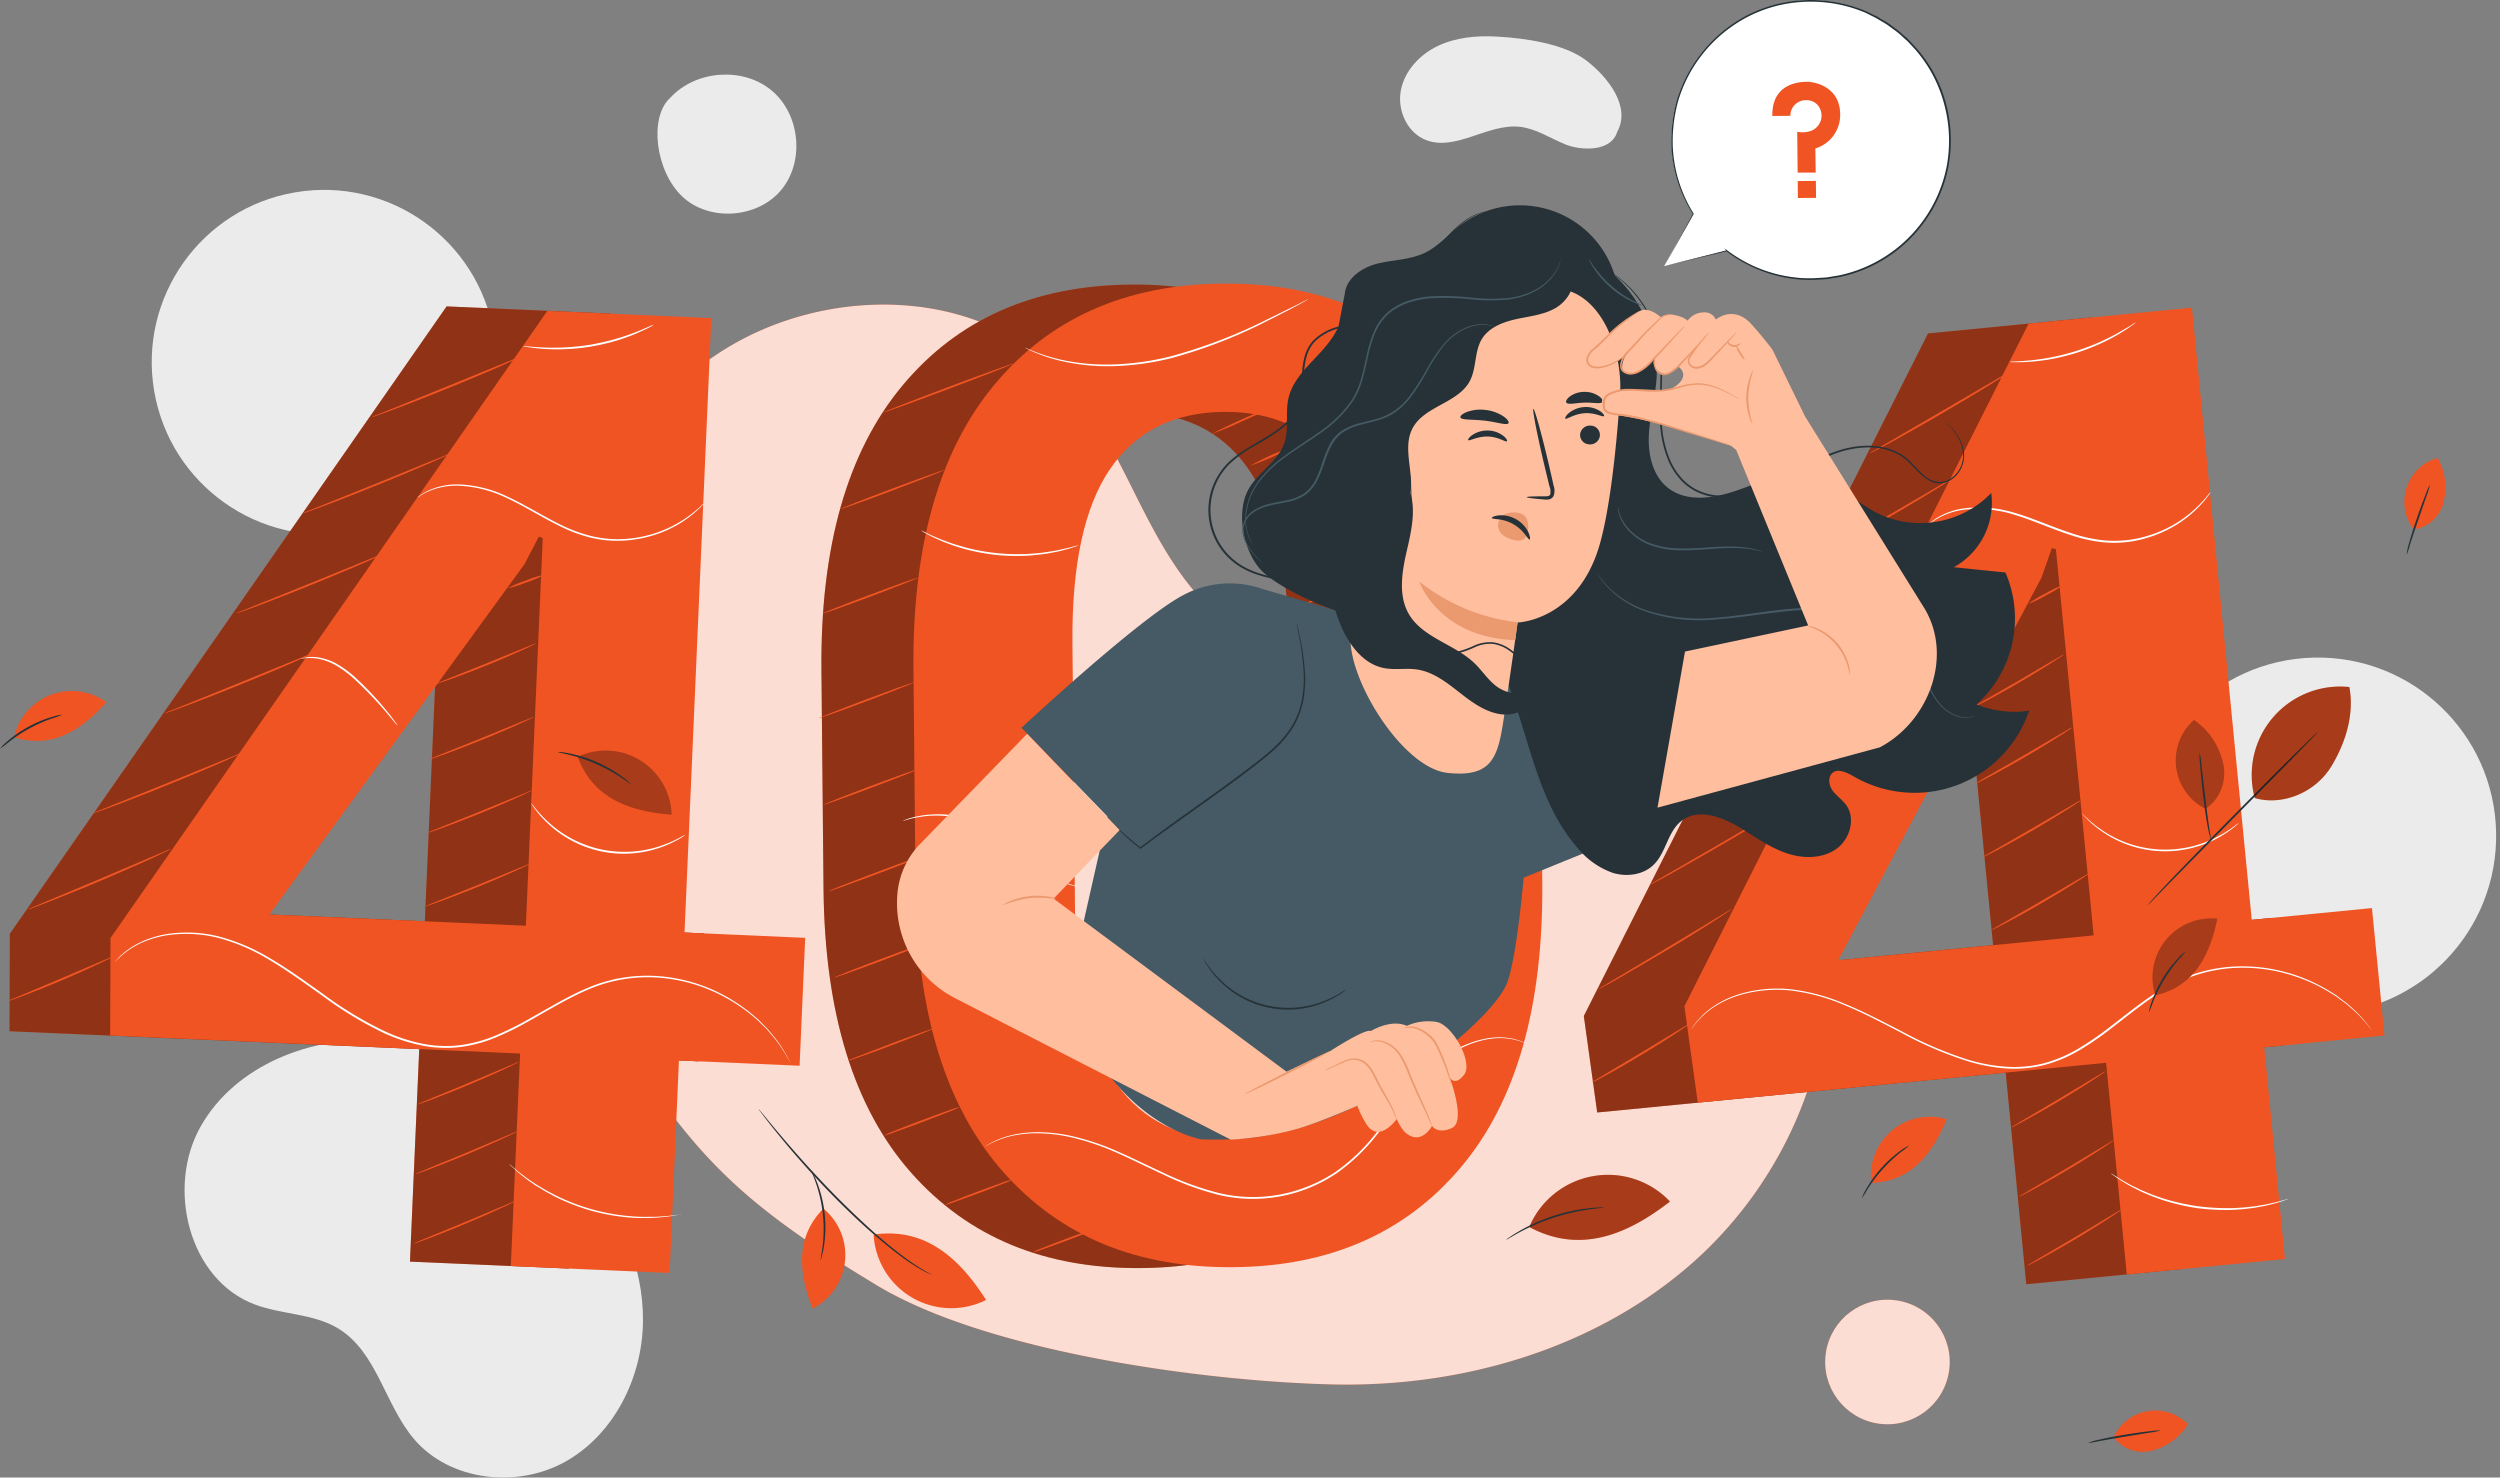 <svg xmlns="http://www.w3.org/2000/svg" width="600" height="354.601" viewBox="0 0 600 354.601">
  <rect x="0" y="0" width="600" height="354.601" fill="#808080" stroke="none"/>
  <g id="_404_Error-pana" data-name="404 Error-pana" transform="translate(-33.37 -35.87)">
    <g id="freepik--background-simple--inject-66" transform="translate(63.433 44.579)">
      <path id="Path_32428" data-name="Path 32428" d="M242.79,60.256c-6.887-5.64-18.124-4.739-24.162,1.793h0c-5.241,4.618-3.621,17.717,2.876,23.79s18.106,5.2,23.755-1.681S249.721,65.9,242.79,60.256Z" transform="translate(-87.777 -47.341)" fill="#ebebeb"/>
      <path id="Path_32429" data-name="Path 32429" d="M427.293,70.758c7.173,2.937,14.91-3.925,22.62-3.119,3.933.407,7.355,2.772,11.029,4.245s10.925,1.871,12.4-3.032c3.335-5.952-2.131-13.1-7.451-17.145s-14.858-5.363-21.529-5.718c-4.782-.26-9.72.191-14.052,2.244s-7.97,5.926-8.889,10.63S422.858,68.948,427.293,70.758Z" transform="translate(-115.274 -45.923)" fill="#ebebeb"/>
      <circle id="Ellipse_81" data-name="Ellipse 81" cx="41.333" cy="41.333" r="41.333" transform="matrix(0.986, -0.168, 0.168, 0.986, 0, 44.401)" fill="#ebebeb"/>
      <path id="Path_32430" data-name="Path 32430" d="M180.5,354.975c-15.689-19.06-32.678-29.525-48.446-30.963-16.937-1.126-35.251,5.874-43.646,20.619s-2.894,36.915,13,42.832c6.532,2.434,14.052,2.131,20,5.761,9.279,5.64,11.167,18.306,18.193,26.553,8.663,10.145,24.933,11.878,36.508,5.267s18.262-20.16,18.41-33.493S188.963,365.276,180.5,354.975Z" transform="translate(-70.267 -83.077)" fill="#ebebeb"/>
      <circle id="Ellipse_82" data-name="Ellipse 82" cx="42.789" cy="42.789" r="42.789" transform="matrix(1, -0.022, 0.022, 1, 482.485, 150.057)" fill="#ebebeb"/>
    </g>
    <g id="freepik--Shape--inject-66" transform="translate(160.681 108.976)">
      <path id="Path_32431" data-name="Path 32431" d="M490.383,267.139c-5.467-30.538-31.691-57.178-62.61-59.725-16.85-1.369-33.787,3.942-50.568,1.915a58.911,58.911,0,0,1-36.811-19.406c-13.861-15.767-18.548-38.2-33.224-53.2-20.22-20.7-55.506-21.017-80.11-5.8s-39.479,42.693-46.289,70.806l-.269,8.551c-1.481,29.161,6.194,63.1,23.114,89.086,17.145,26.337,28.416,37.253,59.656,56.148,26.527,16.079,78.473,23.149,109.488,23.894s62.87-8.49,86.2-28.953S495.859,297.677,490.383,267.139Z" transform="translate(-180.323 -120.254)" fill="#f05423"/>
      <g id="Group_15833" data-name="Group 15833" opacity="0.8">
        <path id="Path_32432" data-name="Path 32432" d="M490.383,267.139c-5.467-30.538-31.691-57.178-62.61-59.725-16.85-1.369-33.787,3.942-50.568,1.915a58.911,58.911,0,0,1-36.811-19.406c-13.861-15.767-18.548-38.2-33.224-53.2-20.22-20.7-55.506-21.017-80.11-5.8s-39.479,42.693-46.289,70.806l-.269,8.551c-1.481,29.161,6.194,63.1,23.114,89.086,17.145,26.337,28.416,37.253,59.656,56.148,26.527,16.079,78.473,23.149,109.488,23.894s62.87-8.49,86.2-28.953S495.859,297.677,490.383,267.139Z" transform="translate(-180.323 -120.254)" fill="#fff"/>
      </g>
      <circle id="Ellipse_83" data-name="Ellipse 83" cx="14.944" cy="14.944" r="14.944" transform="translate(308.742 266.413) rotate(-81.74)" fill="#f05423"/>
      <circle id="Ellipse_84" data-name="Ellipse 84" cx="14.944" cy="14.944" r="14.944" transform="translate(308.742 266.413) rotate(-81.74)" fill="#fff" opacity="0.8"/>
    </g>
    <g id="freepik--error-404--inject-66" transform="translate(35.354 85.141)">
      <path id="Path_32433" data-name="Path 32433" d="M411.871,258.3q.425,44.755-19.51,68.441t-54.579,24q-34.827.338-55.368-22.941t-20.983-68.025l-.5-52.466q-.433-44.582,19.51-68.441T335.2,114.709q34.654-.338,55.212,23.105t20.974,68.016Zm-38.838-57.975q-.286-28.182-9.816-41.619T335.494,145.43q-18.133.173-27.368,13.8t-9.019,41.8l.606,63.754q.269,28.329,9.937,41.853t27.784,13.35q18.115-.173,27.281-13.8t8.9-42.113Z" transform="translate(-65.768 -95.678)" fill="#f05423"/>
      <g id="Group_15834" data-name="Group 15834" transform="translate(195.151 19.026)" opacity="0.4">
        <path id="Path_32434" data-name="Path 32434" d="M411.871,258.3q.425,44.755-19.51,68.441t-54.579,24q-34.827.338-55.368-22.941t-20.983-68.025l-.5-52.466q-.433-44.582,19.51-68.441T335.2,114.709q34.654-.338,55.212,23.105t20.974,68.016Zm-38.838-57.975q-.286-28.182-9.816-41.619T335.494,145.43q-18.133.173-27.368,13.8t-9.019,41.8l.606,63.754q.269,28.329,9.937,41.853t27.784,13.35q18.115-.173,27.281-13.8t8.9-42.113Z" transform="translate(-260.919 -114.704)"/>
      </g>
      <path id="Path_32435" data-name="Path 32435" d="M437.335,258.051q.433,44.746-19.51,68.441t-54.579,24q-34.827.338-55.368-22.949T286.921,259.5l-.5-52.466q-.433-44.582,19.51-68.441t54.761-24.162q34.654-.321,55.212,23.105t20.9,68.051ZM398.5,200.076q-.277-28.173-9.859-41.584t-27.723-13.272q-18.132.182-27.368,13.8t-8.975,41.81l.615,63.745q.277,28.338,9.937,41.862t27.784,13.35q18.115-.182,27.281-13.8t8.889-42.121Z" transform="translate(-69.175 -95.641)" fill="#f05423"/>
      <path id="Path_32436" data-name="Path 32436" d="M283,224.919c.043.113-5.077,2.149-11.436,4.54S260,233.652,260,233.574s5.077-2.149,11.436-4.54S282.958,224.8,283,224.919Z" transform="translate(-65.645 -110.409)" fill="#f05423"/>
      <path id="Path_32437" data-name="Path 32437" d="M284.446,248.849c.043.113-5.077,2.148-11.444,4.54s-11.548,4.228-11.592,4.115,5.077-2.149,11.436-4.54S284.446,248.728,284.446,248.849Z" transform="translate(-65.834 -113.607)" fill="#f05423"/>
      <path id="Path_32438" data-name="Path 32438" d="M285.936,272.779c.043.113-5.077,2.149-11.444,4.54s-11.505,4.228-11.592,4.115,5.077-2.149,11.436-4.54S285.893,272.658,285.936,272.779Z" transform="translate(-66.033 -116.806)" fill="#f05423"/>
      <path id="Path_32439" data-name="Path 32439" d="M287.445,296.709c.043.113-5.077,2.149-11.444,4.54s-11.557,4.228-11.6,4.115,5.085-2.149,11.444-4.54S287.367,296.588,287.445,296.709Z" transform="translate(-66.233 -120.004)" fill="#f05423"/>
      <path id="Path_32440" data-name="Path 32440" d="M289.193,320.64a3.84,3.84,0,0,1-.8.39c-.52.225-1.282.537-2.218.91-1.889.754-4.5,1.733-7.39,2.85s-5.527,2.045-7.442,2.72c-.953.338-1.733.606-2.27.78a3.127,3.127,0,0,1-.866.225,3.554,3.554,0,0,1,.8-.39c.52-.225,1.274-.537,2.218-.866,1.88-.754,4.5-1.733,7.39-2.85s5.527-2.053,7.442-2.72c.953-.338,1.733-.606,2.27-.78A2.98,2.98,0,0,1,289.193,320.64Z" transform="translate(-66.743 -123.204)" fill="#f05423"/>
      <path id="Path_32441" data-name="Path 32441" d="M296.441,342.53a18.564,18.564,0,0,1-2.6,1.152c-1.646.658-3.925,1.542-6.446,2.5s-4.826,1.785-6.489,2.365a18.089,18.089,0,0,1-2.738.866,17.829,17.829,0,0,1,2.6-1.152c1.637-.667,3.916-1.551,6.446-2.5s4.817-1.785,6.489-2.365A17,17,0,0,1,296.441,342.53Z" transform="translate(-68.074 -126.13)" fill="#f05423"/>
      <path id="Path_32442" data-name="Path 32442" d="M311.376,362.61a15.065,15.065,0,0,1-2.33,1.048c-1.464.589-3.465,1.378-5.735,2.227s-4.332,1.585-5.787,2.1a15,15,0,0,1-2.443.754,14.115,14.115,0,0,1,2.33-1.048c1.455-.589,3.465-1.377,5.735-2.226s4.332-1.585,5.787-2.105A14.341,14.341,0,0,1,311.376,362.61Z" transform="translate(-70.334 -128.813)" fill="#f05423"/>
      <path id="Path_32443" data-name="Path 32443" d="M335.686,375.78a15.676,15.676,0,0,1-2.33,1.04c-1.464.6-3.465,1.386-5.735,2.227s-4.332,1.585-5.787,2.105a14.337,14.337,0,0,1-2.443.745,15.067,15.067,0,0,1,2.33-1.048c1.464-.589,3.465-1.378,5.735-2.227s4.332-1.585,5.787-2.1A13.4,13.4,0,0,1,335.686,375.78Z" transform="translate(-73.583 -130.574)" fill="#f05423"/>
      <path id="Path_32444" data-name="Path 32444" d="M406.959,324.71c.052.113-6.524,3.179-14.684,6.853S377.452,338.112,377.4,338s6.524-3.179,14.728-6.853S406.908,324.6,406.959,324.71Z" transform="translate(-81.337 -123.747)" fill="#f05423"/>
      <path id="Path_32445" data-name="Path 32445" d="M412.729,304.209c.052.113-5.38,2.66-12.129,5.692s-12.259,5.406-12.311,5.293,5.371-2.668,12.129-5.7S412.677,304.1,412.729,304.209Z" transform="translate(-82.792 -121.007)" fill="#f05423"/>
      <path id="Path_32446" data-name="Path 32446" d="M415.019,281.179c.052.113-5.38,2.66-12.129,5.692s-12.259,5.406-12.311,5.293,5.371-2.668,12.129-5.7S414.967,281.023,415.019,281.179Z" transform="translate(-83.099 -117.928)" fill="#f05423"/>
      <path id="Path_32447" data-name="Path 32447" d="M417.309,258.139c.052.113-5.371,2.668-12.129,5.7s-12.259,5.4-12.311,5.285,5.38-2.66,12.129-5.692S417.24,258.018,417.309,258.139Z" transform="translate(-83.405 -114.849)" fill="#f05423"/>
      <path id="Path_32448" data-name="Path 32448" d="M419.609,235.11c.043.113-5.38,2.668-12.129,5.7s-12.259,5.4-12.311,5.285,5.38-2.66,12.129-5.7S419.557,235.014,419.609,235.11Z" transform="translate(-83.712 -111.771)" fill="#f05423"/>
      <path id="Path_32449" data-name="Path 32449" d="M415.019,214.6c.052.113-5.38,2.668-12.129,5.7s-12.259,5.4-12.311,5.285,5.371-2.668,12.129-5.7S414.967,214.487,415.019,214.6Z" transform="translate(-83.099 -109.03)" fill="#f05423"/>
      <path id="Path_32450" data-name="Path 32450" d="M415.019,192.519c.052.113-5.38,2.668-12.129,5.7s-12.259,5.4-12.311,5.285,5.371-2.668,12.129-5.7S414.967,192.407,415.019,192.519Z" transform="translate(-83.099 -106.079)" fill="#f05423"/>
      <path id="Path_32451" data-name="Path 32451" d="M412.729,171.729c.052.113-5.38,2.66-12.129,5.692s-12.259,5.406-12.311,5.293,5.371-2.668,12.129-5.7S412.677,171.617,412.729,171.729Z" transform="translate(-82.792 -103.3)" fill="#f05423"/>
      <path id="Path_32452" data-name="Path 32452" d="M394.456,157.24a74.008,74.008,0,0,1-7.338,3.552,74.106,74.106,0,0,1-7.529,3.136,70.69,70.69,0,0,1,7.338-3.552A74.106,74.106,0,0,1,394.456,157.24Z" transform="translate(-81.63 -101.364)" fill="#f05423"/>
      <path id="Path_32453" data-name="Path 32453" d="M383.9,148.37a76.455,76.455,0,0,1-7.338,3.543,74.1,74.1,0,0,1-7.528,3.136A153.217,153.217,0,0,1,383.9,148.37Z" transform="translate(-80.218 -100.178)" fill="#f05423"/>
      <path id="Path_32454" data-name="Path 32454" d="M284.126,195.909c.043.113-5.077,2.149-11.436,4.54s-11.557,4.236-11.6,4.115,5.077-2.149,11.444-4.54S284.083,195.8,284.126,195.909Z" transform="translate(-65.791 -106.532)" fill="#f05423"/>
      <path id="Path_32455" data-name="Path 32455" d="M291.148,166.069c.052.113-5.51,2.3-12.4,4.9s-12.527,4.592-12.571,4.479,5.51-2.313,12.406-4.9S291.148,165.948,291.148,166.069Z" transform="translate(-66.471 -102.543)" fill="#f05423"/>
      <path id="Path_32456" data-name="Path 32456" d="M309.391,136.529c.043.121-7,2.868-15.733,6.151s-15.845,5.848-15.889,5.735,7-2.876,15.733-6.16S309.348,136.417,309.391,136.529Z" transform="translate(-68.02 -98.595)" fill="#f05423"/>
      <path id="Path_32457" data-name="Path 32457" d="M436.246,324.765l-.364-.121-1.04-.407c-.459-.165-1.057-.295-1.733-.485a17.853,17.853,0,0,0-2.452-.3c-3.7-.234-9.244,1.109-14.606,5.129a41.506,41.506,0,0,0-7.736,7.65c-2.486,3.041-4.921,6.48-7.684,9.946a45.56,45.56,0,0,1-9.98,9.677,36.022,36.022,0,0,1-13.809,5.6,35.521,35.521,0,0,1-14.892-.494A70.438,70.438,0,0,1,348.9,356.11c-4.029-1.863-7.8-3.76-11.384-5.328a60.462,60.462,0,0,0-10.344-3.491,38.16,38.16,0,0,0-8.923-1.022,26.744,26.744,0,0,0-6.714.91,24.456,24.456,0,0,0-4,1.568l-.988.52a1.731,1.731,0,0,1-.347.165l.321-.2.97-.563a22.182,22.182,0,0,1,3.994-1.655,26.629,26.629,0,0,1,6.757-1,38.025,38.025,0,0,1,9,.962,60.641,60.641,0,0,1,10.4,3.465c3.621,1.559,7.39,3.465,11.41,5.3a69.95,69.95,0,0,0,13,4.782,35.044,35.044,0,0,0,14.728.485,35.753,35.753,0,0,0,13.645-5.519,45.162,45.162,0,0,0,9.911-9.573c2.764-3.465,5.2-6.879,7.719-9.928a41.739,41.739,0,0,1,7.8-7.667c5.441-4.02,11.063-5.337,14.806-5.042a17.878,17.878,0,0,1,2.478.338c.693.217,1.291.355,1.733.537l1.031.45Z" transform="translate(-71.82 -123.552)" fill="#fff"/>
      <path id="Path_32458" data-name="Path 32458" d="M456.337,258.3c0,.043-.615.121-1.689.476a16.844,16.844,0,0,0-4.184,2.244c-1.646,1.152-3.465,2.764-5.553,4.427a39.629,39.629,0,0,1-7.442,4.583,40.917,40.917,0,0,1-15.3,3.951c-1.014.087-1.941.061-2.746.078a19.659,19.659,0,0,1-2.062-.1l-1.308-.13a1.413,1.413,0,0,1-.442-.078,1.638,1.638,0,0,1,.45,0l1.308.043h2.053c.806-.043,1.733,0,2.72-.139a42.772,42.772,0,0,0,15.135-4.046,41.48,41.48,0,0,0,7.381-4.5c2.105-1.629,3.933-3.231,5.631-4.332a15.594,15.594,0,0,1,4.332-2.149,10.15,10.15,0,0,1,1.282-.277A1.421,1.421,0,0,1,456.337,258.3Z" transform="translate(-86.444 -114.871)" fill="#fff"/>
      <path id="Path_32459" data-name="Path 32459" d="M325.516,278.793a2.35,2.35,0,0,1-.468-.069c-.312-.069-.771-.139-1.352-.3a20.255,20.255,0,0,1-4.644-2.036,46.977,46.977,0,0,1-6.064-4.427c-2.175-1.8-4.5-3.855-7.156-5.692a24.526,24.526,0,0,0-8.222-3.769,25.375,25.375,0,0,0-12.337.052c-1.152.295-1.776.52-1.785.476a1.6,1.6,0,0,1,.433-.2c.295-.113.728-.286,1.308-.45a22.526,22.526,0,0,1,4.981-.866,24.258,24.258,0,0,1,7.494.615,24.6,24.6,0,0,1,8.378,3.8c2.694,1.863,5.016,3.933,7.173,5.744a49.653,49.653,0,0,0,5.96,4.479,22.526,22.526,0,0,0,4.531,2.14A17.339,17.339,0,0,1,325.516,278.793Z" transform="translate(-68.785 -115.292)" fill="#fff"/>
      <path id="Path_32460" data-name="Path 32460" d="M326.336,186.392a9.14,9.14,0,0,1-1.447.528,17.4,17.4,0,0,1-1.733.511c-.684.173-1.455.407-2.331.563s-1.819.373-2.859.5-2.14.251-3.309.355a50.3,50.3,0,0,1-7.624-.1,50.913,50.913,0,0,1-7.511-1.326c-1.126-.321-2.209-.615-3.188-.97s-1.9-.684-2.712-1.022-1.542-.693-2.183-.988-1.17-.58-1.6-.823a10.026,10.026,0,0,1-1.317-.788,10.558,10.558,0,0,1,1.395.632c.442.217.988.485,1.629.754s1.369.615,2.2.91,1.733.667,2.712.97,2.045.615,3.171.918a49.38,49.38,0,0,0,15.005,1.412c1.161-.1,2.261-.156,3.292-.312s1.975-.286,2.842-.442,1.637-.347,2.322-.494,1.274-.3,1.733-.433a10.872,10.872,0,0,1,1.516-.364Z" transform="translate(-69.457 -104.785)" fill="#fff"/>
      <path id="Path_32461" data-name="Path 32461" d="M451.12,185.774a1.82,1.82,0,0,1-.364-.182l-1-.58a17.05,17.05,0,0,0-1.611-.866,23.01,23.01,0,0,0-2.192-1.031l-1.3-.546c-.459-.182-.944-.321-1.447-.494-.988-.364-2.088-.615-3.24-.918a35.858,35.858,0,0,0-15.317-.13,32.853,32.853,0,0,0-3.257.866c-.5.165-1,.295-1.455.468l-1.308.52a23.847,23.847,0,0,0-2.209,1,14.3,14.3,0,0,0-1.62.866l-1.022.563c-.234.121-.364.182-.373.165a1.56,1.56,0,0,1,.329-.243l.97-.641a13.794,13.794,0,0,1,1.6-.918,20.2,20.2,0,0,1,2.2-1.066l1.308-.554c.459-.182.962-.321,1.464-.494a30.937,30.937,0,0,1,3.283-.91,34.757,34.757,0,0,1,15.5.139c1.161.312,2.27.58,3.266.962.5.182,1,.329,1.447.528l1.308.572a24.257,24.257,0,0,1,2.183,1.1,14.15,14.15,0,0,1,1.577.953l.97.658C451.025,185.67,451.172,185.757,451.12,185.774Z" transform="translate(-86.149 -104.384)" fill="#fff"/>
      <path id="Path_32462" data-name="Path 32462" d="M385.306,118.76a3.726,3.726,0,0,1-.624.381l-1.8,1c-1.6.866-3.925,2.071-6.835,3.526a118.342,118.342,0,0,1-23.608,9.235,64.681,64.681,0,0,1-13.861,1.923,49.719,49.719,0,0,1-11.375-.979,39.487,39.487,0,0,1-7.364-2.244c-.866-.329-1.464-.676-1.9-.866a4.992,4.992,0,0,1-.65-.338,3.354,3.354,0,0,1,.684.26c.451.165,1.074.485,1.932.788a42.565,42.565,0,0,0,7.355,2.1,50.6,50.6,0,0,0,11.306.866,65.549,65.549,0,0,0,13.749-1.949,124.374,124.374,0,0,0,23.582-9.079l6.931-3.4,1.785-.918a5.768,5.768,0,0,1,.693-.295Z" transform="translate(-73.303 -96.22)" fill="#fff"/>
      <path id="Path_32463" data-name="Path 32463" d="M173.8,269.977l28.962,1.265-1.343,30.694-28.962-1.265-2.227,51-38.119-1.663,2.226-51L36,294.711l.078-23.391L140.905,120.75l39.349,1.733Zm-99.629-4.332,61.51,2.686,4.054-93.028-.927-.355-3.465,6.627Z" transform="translate(-35.705 -96.486)" fill="#f05423"/>
      <g id="Group_15835" data-name="Group 15835" transform="translate(0.295 24.264)" opacity="0.4">
        <path id="Path_32464" data-name="Path 32464" d="M173.8,269.977l28.962,1.265-1.343,30.694-28.962-1.265-2.227,51-38.119-1.663,2.226-51L36,294.711l.078-23.391L140.905,120.75l39.349,1.733Zm-99.629-4.332,61.51,2.686,4.054-93.028-.927-.355-3.465,6.627Z" transform="translate(-36 -120.75)"/>
      </g>
      <path id="Path_32465" data-name="Path 32465" d="M201.733,271.2l28.962,1.265-1.343,30.694L200.391,301.9l-2.227,51-38.119-1.663,2.227-51L63.89,295.9l.078-23.391L168.812,122l39.358,1.733ZM102.1,266.869l61.553,2.686,4.054-93.028-.927-.355L163.32,182.8Z" transform="translate(-39.433 -96.653)" fill="#f05423"/>
      <path id="Path_32466" data-name="Path 32466" d="M60.723,300.92a4.772,4.772,0,0,1-.936.528c-.615.312-1.516.745-2.6,1.265-2.226,1.048-5.337,2.443-8.811,3.916s-6.636,2.72-8.941,3.6c-1.152.433-2.1.771-2.746,1a5.457,5.457,0,0,1-1.031.312,4.677,4.677,0,0,1,.97-.477l2.686-1.135,8.854-3.734,8.854-3.786,2.694-1.144a5.2,5.2,0,0,1,1-.338Z" transform="translate(-35.66 -120.568)" fill="#f05423"/>
      <path id="Path_32467" data-name="Path 32467" d="M75.546,271a10.761,10.761,0,0,1-1.308.684c-.866.416-2.1,1-3.639,1.733-3.093,1.4-7.381,3.283-12.129,5.3s-9.14,3.743-12.267,4.973c-1.577.624-2.859,1.109-3.76,1.429a7.9,7.9,0,0,1-1.4.451,10.561,10.561,0,0,1,1.343-.615l3.7-1.559,12.224-5.137,12.2-5.2,3.7-1.568A7.667,7.667,0,0,1,75.546,271Z" transform="translate(-36.379 -116.569)" fill="#f05423"/>
      <path id="Path_32468" data-name="Path 32468" d="M95.178,244.27a9.078,9.078,0,0,1-1.369.693c-.866.416-2.192,1-3.8,1.733-3.231,1.412-7.71,3.292-12.683,5.311s-9.53,3.777-12.813,5.016c-1.646.615-2.989,1.1-3.916,1.421a8.421,8.421,0,0,1-1.464.451,11.776,11.776,0,0,1,1.4-.615l3.864-1.559,12.753-5.137,12.727-5.2,3.864-1.568a9.954,9.954,0,0,1,1.438-.546Z" transform="translate(-38.797 -112.996)" fill="#f05423"/>
      <path id="Path_32469" data-name="Path 32469" d="M176.45,275.11a4.931,4.931,0,0,1-.944.511c-.615.3-1.516.719-2.642,1.222-2.235,1.014-5.354,2.356-8.828,3.769s-6.654,2.6-8.958,3.465c-1.161.416-2.1.745-2.746.962a5.666,5.666,0,0,1-1.031.286,4.523,4.523,0,0,1,.962-.451l2.7-1.092,8.906-3.569,8.871-3.639,2.694-1.1A4.9,4.9,0,0,1,176.45,275.11Z" transform="translate(-51.116 -117.118)" fill="#f05423"/>
      <path id="Path_32470" data-name="Path 32470" d="M173.333,330.05a4.687,4.687,0,0,1-.91.511c-.6.295-1.473.719-2.556,1.222-2.166,1.014-5.2,2.356-8.551,3.76s-6.454,2.6-8.663,3.465c-1.126.416-2.036.745-2.668.953a4.774,4.774,0,0,1-1,.295,4.635,4.635,0,0,1,.936-.459l2.6-1.092,8.663-3.561,8.594-3.639,2.6-1.092a4.911,4.911,0,0,1,.962-.364Z" transform="translate(-50.806 -124.461)" fill="#f05423"/>
      <path id="Path_32471" data-name="Path 32471" d="M172.873,349.31a4.453,4.453,0,0,1-.866.5c-.6.3-1.473.719-2.6,1.23-2.166,1-5.2,2.348-8.559,3.76s-6.446,2.6-8.663,3.465c-1.118.416-2.027.745-2.668.962a3.968,3.968,0,0,1-1,.286,5.322,5.322,0,0,1,.936-.451l2.6-1.092,8.663-3.561,8.6-3.639,2.6-1.092A4.131,4.131,0,0,1,172.873,349.31Z" transform="translate(-50.745 -127.036)" fill="#f05423"/>
      <path id="Path_32472" data-name="Path 32472" d="M172.413,368.56a5.078,5.078,0,0,1-.866.511c-.6.3-1.473.719-2.6,1.222-2.174,1.014-5.2,2.356-8.559,3.76s-6.446,2.6-8.663,3.465c-1.118.416-2.036.745-2.668.953a4.973,4.973,0,0,1-1,.295,4.565,4.565,0,0,1,.936-.459l2.6-1.083,8.663-3.569,8.6-3.639,2.6-1.092a4.659,4.659,0,0,1,.953-.364Z" transform="translate(-50.683 -129.609)" fill="#f05423"/>
      <path id="Path_32473" data-name="Path 32473" d="M176.977,254.77a5.613,5.613,0,0,1-.944.511c-.615.3-1.516.719-2.6,1.222-2.235,1.014-5.354,2.356-8.828,3.769s-6.654,2.6-8.958,3.465c-1.161.416-2.1.745-2.746.953a5.379,5.379,0,0,1-1.031.295,4.229,4.229,0,0,1,.962-.459l2.7-1.092,8.906-3.561,8.871-3.639,2.694-1.092a4.9,4.9,0,0,1,.97-.373Z" transform="translate(-51.193 -114.4)" fill="#f05423"/>
      <path id="Path_32474" data-name="Path 32474" d="M177.49,234.43a5.611,5.611,0,0,1-.944.511c-.615.295-1.516.719-2.642,1.222-2.235,1.014-5.354,2.356-8.828,3.76s-6.645,2.6-8.958,3.465c-1.161.416-2.1.736-2.746.953a5.381,5.381,0,0,1-1.031.295,4.2,4.2,0,0,1,.97-.459L156,243.085l8.906-3.561,8.871-3.639,2.694-1.092a4.906,4.906,0,0,1,1.014-.364Z" transform="translate(-51.255 -111.681)" fill="#f05423"/>
      <path id="Path_32475" data-name="Path 32475" d="M178.2,214.09a4.964,4.964,0,0,1-.866.485c-.58.286-1.438.684-2.5,1.17-2.14.97-5.1,2.261-8.412,3.6s-6.342,2.486-8.542,3.275c-1.1.39-1.993.7-2.6.866a4.6,4.6,0,0,1-.988.277,4.453,4.453,0,0,1,.927-.442l2.6-1.04,8.481-3.387,8.455-3.465,2.6-1.04A3.994,3.994,0,0,1,178.2,214.09Z" transform="translate(-51.516 -108.962)" fill="#f05423"/>
      <path id="Path_32476" data-name="Path 32476" d="M182.828,195.08a25.228,25.228,0,0,1-4.332,1.845,24.968,24.968,0,0,1-4.5,1.429,25.33,25.33,0,0,1,4.332-1.854A24.457,24.457,0,0,1,182.828,195.08Z" transform="translate(-54.151 -106.421)" fill="#f05423"/>
      <path id="Path_32477" data-name="Path 32477" d="M115.01,216.59a11.043,11.043,0,0,1-1.36.693c-.866.416-2.192,1-3.812,1.733-3.223,1.412-7.7,3.292-12.683,5.311s-9.53,3.786-12.8,5.016c-1.646.615-2.989,1.1-3.916,1.421a11.311,11.311,0,0,1-1.464.459,8.95,8.95,0,0,1,1.4-.624l3.864-1.551,12.753-5.172,12.727-5.2,3.855-1.568a11.508,11.508,0,0,1,1.438-.52Z" transform="translate(-41.449 -109.296)" fill="#f05423"/>
      <path id="Path_32478" data-name="Path 32478" d="M134.85,188.9a9.079,9.079,0,0,1-1.369.693c-.866.416-2.192,1-3.8,1.733-3.223,1.4-7.71,3.292-12.683,5.3s-9.53,3.786-12.8,5.016c-1.655.624-2.989,1.109-3.925,1.429a8.767,8.767,0,0,1-1.455.451,10.4,10.4,0,0,1,1.395-.615l3.864-1.559,12.753-5.137,12.735-5.2,3.855-1.577A10.4,10.4,0,0,1,134.85,188.9Z" transform="translate(-44.101 -105.595)" fill="#f05423"/>
      <path id="Path_32479" data-name="Path 32479" d="M153.18,161.22a10.852,10.852,0,0,1-1.369.693c-.866.416-2.192,1-3.8,1.733-3.223,1.412-7.71,3.292-12.683,5.311s-9.53,3.786-12.8,5.016c-1.646.615-2.989,1.1-3.916,1.421a11.319,11.319,0,0,1-1.464.459,8.95,8.95,0,0,1,1.4-.624l3.864-1.551,12.753-5.137,12.727-5.2,3.855-1.568A8.749,8.749,0,0,1,153.18,161.22Z" transform="translate(-46.551 -101.896)" fill="#f05423"/>
      <path id="Path_32480" data-name="Path 32480" d="M172.258,134.6a11.738,11.738,0,0,1-1.369.693c-.866.416-2.192,1-3.8,1.733-3.231,1.412-7.71,3.292-12.683,5.311s-9.53,3.786-12.813,5.016c-1.646.615-2.98,1.1-3.916,1.421a10.394,10.394,0,0,1-1.464.459,9.48,9.48,0,0,1,1.4-.624l3.864-1.551,12.744-5.181,12.727-5.2,3.864-1.568a10.4,10.4,0,0,1,1.447-.511Z" transform="translate(-49.1 -98.338)" fill="#f05423"/>
      <path id="Path_32481" data-name="Path 32481" d="M217.807,174.573a3.292,3.292,0,0,1-.5.572,17.141,17.141,0,0,1-1.568,1.516,27.524,27.524,0,0,1-6.731,4.332,29.646,29.646,0,0,1-11.574,2.6,27.109,27.109,0,0,1-7.009-.788,35.521,35.521,0,0,1-7.078-2.642c-4.661-2.27-8.8-4.947-12.848-6.809a29.455,29.455,0,0,0-11.349-2.963,16.824,16.824,0,0,0-7.736,1.447,13.419,13.419,0,0,0-1.88,1.074,5.332,5.332,0,0,1-.641.407,5.335,5.335,0,0,1,.589-.477,12.127,12.127,0,0,1,1.854-1.161,16.625,16.625,0,0,1,7.8-1.611,29.369,29.369,0,0,1,11.514,2.954c4.089,1.863,8.248,4.531,12.865,6.783a35.9,35.9,0,0,0,7,2.6,26.936,26.936,0,0,0,6.887.8,29.152,29.152,0,0,0,18.193-6.7c.736-.589,1.256-1.109,1.62-1.447A4.885,4.885,0,0,1,217.807,174.573Z" transform="translate(-50.794 -103.077)" fill="#fff"/>
      <path id="Path_32482" data-name="Path 32482" d="M209.671,125.83a8.03,8.03,0,0,1-1.1.641c-.719.39-1.793.866-3.145,1.473a46.783,46.783,0,0,1-4.852,1.733,49.173,49.173,0,0,1-12.423,2.027,46.088,46.088,0,0,1-5.2-.1c-1.464-.113-2.6-.251-3.465-.4a7.314,7.314,0,0,1-1.248-.251,6.655,6.655,0,0,1,1.274.078c.806.1,1.984.182,3.465.251s3.2.087,5.12,0a58.813,58.813,0,0,0,6.22-.641,59.974,59.974,0,0,0,6.064-1.369c1.845-.537,3.465-1.092,4.843-1.629s2.443-1,3.188-1.334A7.052,7.052,0,0,1,209.671,125.83Z" transform="translate(-54.717 -97.165)" fill="#fff"/>
      <path id="Path_32483" data-name="Path 32483" d="M139.933,234.347a6.428,6.428,0,0,1-.78-.866l-2.045-2.443a97.441,97.441,0,0,0-7.26-7.58,26.554,26.554,0,0,0-4.548-3.465,13.81,13.81,0,0,0-4.332-1.681,12.189,12.189,0,0,0-4.288,0,1.8,1.8,0,0,1,.286-.113,4.765,4.765,0,0,1,.866-.2,9.7,9.7,0,0,1,3.214,0,13.446,13.446,0,0,1,4.479,1.637,25.247,25.247,0,0,1,4.652,3.526,75.8,75.8,0,0,1,7.191,7.71c.866,1.048,1.507,1.923,1.941,2.53a5.319,5.319,0,0,1,.624.944Z" transform="translate(-46.489 -109.467)" fill="#fff"/>
      <path id="Path_32484" data-name="Path 32484" d="M217.574,265.932a3.4,3.4,0,0,1-.338.26,11.023,11.023,0,0,1-1.031.667,25.649,25.649,0,0,1-4.08,1.932,26.51,26.51,0,0,1-27.723-5.675,24.311,24.311,0,0,1-2.98-3.37c-.321-.424-.528-.78-.684-1.014s-.225-.364-.208-.373a15.145,15.145,0,0,1,1.031,1.282,29.534,29.534,0,0,0,3.058,3.24,26.987,26.987,0,0,0,27.368,5.605,28.351,28.351,0,0,0,4.08-1.785A15.493,15.493,0,0,1,217.574,265.932Z" transform="translate(-55.023 -114.879)" fill="#fff"/>
      <path id="Path_32485" data-name="Path 32485" d="M227.389,325.58s-.087-.13-.243-.407-.4-.676-.693-1.2a33.24,33.24,0,0,0-2.963-4.392l-1.178-1.386-.632-.754-.736-.719-1.559-1.542-1.819-1.507a40.962,40.962,0,0,0-9.53-5.657,39.089,39.089,0,0,0-13-3.023,36.2,36.2,0,0,0-15.1,2.426c-5.068,1.993-9.963,5-15.144,7.91a71.79,71.79,0,0,1-8.135,4.037,33.209,33.209,0,0,1-9.071,2.382,29.266,29.266,0,0,1-9.339-.563,41.784,41.784,0,0,1-8.6-2.9,90.1,90.1,0,0,1-14.658-8.906c-4.444-3.162-8.663-6.22-12.831-8.663a46.167,46.167,0,0,0-12.328-5.267,31.612,31.612,0,0,0-11.011-.728,23.486,23.486,0,0,0-8,2.313,20.2,20.2,0,0,0-4.332,2.989l-1,.936c-.217.217-.338.321-.338.321s.1-.121.312-.355l.944-1.014a19.822,19.822,0,0,1,4.332-3.076,23.452,23.452,0,0,1,8.057-2.408,31.665,31.665,0,0,1,11.115.667,46.889,46.889,0,0,1,12.441,5.25c4.219,2.443,8.429,5.493,12.882,8.663a89.882,89.882,0,0,0,14.6,8.837,41.052,41.052,0,0,0,8.507,2.9,28.989,28.989,0,0,0,9.209.554,32.921,32.921,0,0,0,8.932-2.339,73.941,73.941,0,0,0,8.092-4c5.2-2.9,10.084-5.917,15.2-7.918a32.822,32.822,0,0,1,3.864-1.248c.65-.165,1.291-.364,1.932-.494l1.941-.32a37.061,37.061,0,0,1,7.537-.347,39.4,39.4,0,0,1,13.142,3.1,41.465,41.465,0,0,1,9.53,5.753c.624.528,1.23,1.048,1.819,1.533l1.551,1.568.728.728c.217.26.433.511.632.762.416.494.806.962,1.17,1.412a30.728,30.728,0,0,1,2.9,4.453l.65,1.222A3.334,3.334,0,0,1,227.389,325.58Z" transform="translate(-39.602 -119.671)" fill="#fff"/>
      <path id="Path_32486" data-name="Path 32486" d="M215.823,370.346a1.733,1.733,0,0,1-.442.113l-1.282.243a20.045,20.045,0,0,1-2.036.3c-.8.078-1.733.208-2.72.234l-1.594.069h-1.733c-1.187,0-2.46-.113-3.795-.217a52.385,52.385,0,0,1-8.551-1.663,53.083,53.083,0,0,1-8.109-3.188c-1.178-.632-2.313-1.213-3.318-1.863-.5-.312-1-.6-1.464-.866l-1.3-.91a26.253,26.253,0,0,1-2.166-1.663,19.05,19.05,0,0,1-1.568-1.343c-.373-.364-.693-.658-.944-.866a1.853,1.853,0,0,1-.312-.338,1.965,1.965,0,0,1,.373.269l1,.866c.425.364.953.806,1.6,1.274s1.343,1.057,2.192,1.6l1.308.866c.459.3.962.58,1.464.866,1,.632,2.14,1.2,3.318,1.811a49.5,49.5,0,0,0,16.512,4.808c1.325.113,2.6.251,3.769.26.589,0,1.161.052,1.733,0h1.577c1,0,1.915-.113,2.712-.165s1.481-.139,2.036-.225l1.291-.156a1.551,1.551,0,0,1,.442-.121Z" transform="translate(-54.216 -128.249)" fill="#fff"/>
      <path id="Path_32487" data-name="Path 32487" d="M608.31,270.741l28.849-2.816,2.989,30.573L611.3,301.323l4.964,50.8-37.946,3.717-4.938-50.8-98.035,9.582-3.214-23.157,82.605-163.816,39.2-3.838Zm-99.265,9.712,61.311-6-9.062-92.7-.97-.217-2.478,7.052Z" transform="translate(-93.999 -96.895)" fill="#f05423"/>
      <g id="Group_15836" data-name="Group 15836" transform="translate(378.131 26.915)" opacity="0.4">
        <path id="Path_32488" data-name="Path 32488" d="M608.31,270.741l28.849-2.816,2.989,30.573L611.3,301.323l4.964,50.8-37.946,3.717-4.938-50.8-98.035,9.582-3.214-23.157,82.605-163.816,39.2-3.838Zm-99.265,9.712,61.311-6-9.062-92.7-.97-.217-2.478,7.052Z" transform="translate(-472.13 -123.81)"/>
      </g>
      <path id="Path_32489" data-name="Path 32489" d="M636.163,268.021l28.849-2.824,3,30.582-28.858,2.833,4.973,50.811L606.17,353.13l-4.964-50.8L503.2,311.893,500,288.744l82.606-163.816,39.2-3.838Zm-99.257,9.7,61.311-5.969-9.062-92.7-.979-.225-2.469,7.052Z" transform="translate(-97.724 -96.532)" fill="#f05423"/>
      <path id="Path_32490" data-name="Path 32490" d="M497.65,319.61a5.2,5.2,0,0,1-.866.65c-.563.4-1.395.953-2.426,1.629-2.071,1.352-4.947,3.171-8.178,5.111s-6.186,3.63-8.352,4.817c-1.074.589-1.958,1.066-2.6,1.377a5.264,5.264,0,0,1-.979.451,4.392,4.392,0,0,1,.866-.606l2.5-1.5,8.282-4.929,8.23-4.99,2.5-1.507a4.869,4.869,0,0,1,1.014-.5Z" transform="translate(-94.282 -123.066)" fill="#f05423"/>
      <path id="Path_32491" data-name="Path 32491" d="M508.207,287.67a9.472,9.472,0,0,1-1.2.866c-.78.528-1.932,1.282-3.361,2.2-2.859,1.828-6.844,4.332-11.262,6.931s-8.49,5.033-11.444,6.7c-1.473.866-2.677,1.5-3.517,1.941a10.319,10.319,0,0,1-1.325.65,9.135,9.135,0,0,1,1.239-.806l3.465-2.062,11.375-6.8,11.34-6.853,3.465-2.071A9.248,9.248,0,0,1,508.207,287.67Z" transform="translate(-94.529 -118.797)" fill="#f05423"/>
      <path id="Path_32492" data-name="Path 32492" d="M523.891,258.44a9.875,9.875,0,0,1-1.256.866c-.866.537-2.027,1.3-3.526,2.227-3,1.845-7.173,4.332-11.817,7.035s-8.88,5.085-11.973,6.818c-1.542.866-2.8,1.516-3.673,1.967a10.135,10.135,0,0,1-1.386.65,10.172,10.172,0,0,1,1.3-.806l3.6-2.088,11.9-6.879,11.878-6.931,3.6-2.1A10.19,10.19,0,0,1,523.891,258.44Z" transform="translate(-96.422 -114.89)" fill="#f05423"/>
      <path id="Path_32493" data-name="Path 32493" d="M608.6,277.78a4.9,4.9,0,0,1-.866.632c-.563.39-1.4.927-2.434,1.585-2.079,1.317-4.973,3.084-8.213,4.973s-6.22,3.517-8.395,4.661c-1.083.58-1.967,1.031-2.6,1.334a5.007,5.007,0,0,1-.979.433,4.953,4.953,0,0,1,.866-.589l2.521-1.455,8.308-4.782,8.274-4.843,2.521-1.464A4.841,4.841,0,0,1,608.6,277.78Z" transform="translate(-109.099 -117.475)" fill="#f05423"/>
      <path id="Path_32494" data-name="Path 32494" d="M613.231,332.62a4.437,4.437,0,0,1-.866.632c-.546.381-1.351.918-2.356,1.577-2,1.3-4.8,3.058-7.936,4.929s-6.021,3.465-8.126,4.626c-1.048.572-1.906,1.022-2.5,1.326a4.332,4.332,0,0,1-.953.424,4.954,4.954,0,0,1,.866-.581l2.434-1.447,8.048-4.739,8.005-4.817,2.434-1.447a4.445,4.445,0,0,1,.953-.485Z" transform="translate(-109.819 -124.805)" fill="#f05423"/>
      <path id="Path_32495" data-name="Path 32495" d="M615.491,351.75a4.437,4.437,0,0,1-.866.632c-.546.381-1.352.918-2.356,1.577-2,1.3-4.8,3.058-7.936,4.921s-6.021,3.465-8.126,4.635c-1.048.572-1.906,1.022-2.5,1.326a4.334,4.334,0,0,1-.953.425,4.949,4.949,0,0,1,.866-.581l2.434-1.447L604.1,358.5l8.005-4.817,2.434-1.447a4.447,4.447,0,0,1,.953-.485Z" transform="translate(-110.121 -127.362)" fill="#f05423"/>
      <path id="Path_32496" data-name="Path 32496" d="M617.731,370.88a4.437,4.437,0,0,1-.866.632c-.546.381-1.352.918-2.356,1.568-2,1.308-4.8,3.067-7.936,4.93s-6.021,3.465-8.126,4.635c-1.048.572-1.906,1.022-2.5,1.326a4.981,4.981,0,0,1-.953.424,4.955,4.955,0,0,1,.866-.58l2.434-1.447,8.048-4.739,8-4.817,2.434-1.447A4.443,4.443,0,0,1,617.731,370.88Z" transform="translate(-110.42 -129.919)" fill="#f05423"/>
      <path id="Path_32497" data-name="Path 32497" d="M606.247,257.56a5.274,5.274,0,0,1-.866.641c-.572.381-1.4.927-2.443,1.585-2.079,1.308-4.973,3.084-8.213,4.964s-6.22,3.517-8.386,4.67c-1.092.572-1.975,1.031-2.6,1.334a5.007,5.007,0,0,1-.979.433,5.305,5.305,0,0,1,.866-.589l2.512-1.455,8.317-4.782,8.274-4.852,2.512-1.455a5.309,5.309,0,0,1,1-.494Z" transform="translate(-108.785 -114.772)" fill="#f05423"/>
      <path id="Path_32498" data-name="Path 32498" d="M603.9,237.35a4.8,4.8,0,0,1-.866.641c-.572.381-1.4.918-2.443,1.577-2.071,1.317-4.964,3.093-8.213,4.973s-6.212,3.517-8.386,4.67c-1.083.572-1.967,1.031-2.6,1.334a4.245,4.245,0,0,1-.979.425,4.7,4.7,0,0,1,.866-.58l2.513-1.464,8.317-4.774,8.274-4.852,2.512-1.464a5.478,5.478,0,0,1,1.005-.485Z" transform="translate(-108.471 -112.071)" fill="#f05423"/>
      <path id="Path_32499" data-name="Path 32499" d="M601.733,217.14a4.427,4.427,0,0,1-.814.606c-.546.373-1.343.866-2.33,1.516-1.967,1.256-4.722,2.946-7.8,4.739s-5.926,3.353-8,4.444l-2.469,1.265a4.654,4.654,0,0,1-.936.407,5.137,5.137,0,0,1,.866-.563l2.391-1.395,7.927-4.548,7.875-4.626,2.4-1.386A4.5,4.5,0,0,1,601.733,217.14Z" transform="translate(-108.335 -109.37)" fill="#f05423"/>
      <path id="Path_32500" data-name="Path 32500" d="M603.5,198a24.523,24.523,0,0,1-4.037,2.443,25.986,25.986,0,0,1-4.254,2.053,24.527,24.527,0,0,1,4.037-2.443A25.66,25.66,0,0,1,603.5,198Z" transform="translate(-110.449 -106.812)" fill="#f05423"/>
      <path id="Path_32501" data-name="Path 32501" d="M539.633,228.24a9.282,9.282,0,0,1-1.247.866c-.866.537-2.036,1.3-3.535,2.227-2.989,1.845-7.165,4.332-11.808,7.035s-8.88,5.085-11.973,6.766c-1.542.866-2.807,1.516-3.682,1.967a11.084,11.084,0,0,1-1.378.65,9.4,9.4,0,0,1,1.3-.806l3.6-2.088,11.9-6.879,11.869-6.931,3.6-2.1a10.52,10.52,0,0,1,1.343-.71Z" transform="translate(-98.527 -110.854)" fill="#f05423"/>
      <path id="Path_32502" data-name="Path 32502" d="M555.381,198a9.879,9.879,0,0,1-1.256.866c-.866.537-2.027,1.3-3.526,2.227-3,1.845-7.173,4.332-11.808,7.035s-8.889,5.085-11.981,6.766c-1.542.866-2.8,1.516-3.673,1.967a10.14,10.14,0,0,1-1.386.65,10.175,10.175,0,0,1,1.3-.806l3.6-2.088,11.9-6.879,11.878-6.931,3.6-2.1a9.86,9.86,0,0,1,1.343-.71Z" transform="translate(-100.631 -106.812)" fill="#f05423"/>
      <path id="Path_32503" data-name="Path 32503" d="M569.641,168.05a9.87,9.87,0,0,1-1.256.866c-.866.537-2.027,1.3-3.526,2.226-3,1.845-7.173,4.332-11.817,7.035s-8.88,5.085-11.973,6.766c-1.542.866-2.8,1.516-3.673,1.967a10.759,10.759,0,0,1-1.386.65,10.172,10.172,0,0,1,1.3-.806l3.6-2.088,11.9-6.879,11.878-6.931,3.6-2.1A9.578,9.578,0,0,1,569.641,168.05Z" transform="translate(-102.537 -102.809)" fill="#f05423"/>
      <path id="Path_32504" data-name="Path 32504" d="M584.811,139a9.878,9.878,0,0,1-1.256.866c-.823.537-2.027,1.3-3.526,2.227-3,1.845-7.173,4.332-11.817,7.043s-8.88,5.077-11.973,6.766c-1.542.866-2.8,1.507-3.673,1.958a10.284,10.284,0,0,1-1.386.658,8.544,8.544,0,0,1,1.3-.814l3.6-2.079,11.9-6.931,11.878-6.931,3.6-2.1A10.184,10.184,0,0,1,584.811,139Z" transform="translate(-104.564 -98.926)" fill="#f05423"/>
      <path id="Path_32505" data-name="Path 32505" d="M635.254,172.16a4.215,4.215,0,0,1-.416.632,16.84,16.84,0,0,1-1.343,1.733,27.359,27.359,0,0,1-6.064,5.25,29.525,29.525,0,0,1-11.089,4.245,27.117,27.117,0,0,1-7.043.2,35.606,35.606,0,0,1-7.381-1.62c-4.938-1.585-9.408-3.656-13.68-4.938a29.586,29.586,0,0,0-11.644-1.308,16.911,16.911,0,0,0-7.459,2.521A14.556,14.556,0,0,0,567.4,180.2a3.914,3.914,0,0,1-.572.494,4.333,4.333,0,0,1,.511-.554,12.182,12.182,0,0,1,1.672-1.412,16.607,16.607,0,0,1,7.52-2.686,29.369,29.369,0,0,1,11.834,1.178c4.332,1.274,8.8,3.327,13.688,4.912a36.327,36.327,0,0,0,7.295,1.611,27.125,27.125,0,0,0,6.931-.182,29.551,29.551,0,0,0,10.976-4.1,28.735,28.735,0,0,0,6.064-5.094,20.127,20.127,0,0,0,1.395-1.663A5.382,5.382,0,0,1,635.254,172.16Z" transform="translate(-106.656 -103.358)" fill="#fff"/>
      <path id="Path_32506" data-name="Path 32506" d="M620.391,125.17a7,7,0,0,1-1,.788c-.658.494-1.646,1.144-2.9,1.9a46.785,46.785,0,0,1-4.557,2.4,54.457,54.457,0,0,1-5.891,2.261,53.713,53.713,0,0,1-6.134,1.5,49.547,49.547,0,0,1-5.111.624c-1.464.1-2.651.113-3.465.087a6.185,6.185,0,0,1-1.274-.078,6.766,6.766,0,0,1,1.265-.1c.814,0,1.993-.1,3.465-.234s3.171-.364,5.059-.71a61.514,61.514,0,0,0,6.064-1.516,58.583,58.583,0,0,0,5.856-2.218c1.733-.788,3.3-1.568,4.566-2.3s2.279-1.326,2.963-1.733a7.369,7.369,0,0,1,1.092-.676Z" transform="translate(-109.761 -97.077)" fill="#fff"/>
      <path id="Path_32507" data-name="Path 32507" d="M566.5,243.016a6.517,6.517,0,0,1-.866-.762l-2.374-2.123a97.184,97.184,0,0,0-8.248-6.489,26.438,26.438,0,0,0-5-2.824,13.741,13.741,0,0,0-4.522-1.048,12.3,12.3,0,0,0-4.254.572,1.5,1.5,0,0,1,.269-.156,5.63,5.63,0,0,1,.814-.312,9.668,9.668,0,0,1,3.188-.424,13.5,13.5,0,0,1,4.661.988,25.22,25.22,0,0,1,5.094,2.833,76.232,76.232,0,0,1,8.213,6.627c.988.918,1.733,1.733,2.279,2.235a5.093,5.093,0,0,1,.745.884Z" transform="translate(-103.236 -111.014)" fill="#fff"/>
      <path id="Path_32508" data-name="Path 32508" d="M647.8,263.458a2.746,2.746,0,0,1-.295.3,11.429,11.429,0,0,1-.927.8,24.4,24.4,0,0,1-3.751,2.486,26.553,26.553,0,0,1-28.217-1.733,24.26,24.26,0,0,1-3.413-2.92c-.381-.372-.641-.693-.866-.866a1.482,1.482,0,0,1-.26-.347s.433.4,1.2,1.126a28.685,28.685,0,0,0,3.465,2.781,26.969,26.969,0,0,0,27.879,1.733,28.854,28.854,0,0,0,3.795-2.339A15.352,15.352,0,0,1,647.8,263.458Z" transform="translate(-112.436 -115.256)" fill="#fff"/>
      <path id="Path_32509" data-name="Path 32509" d="M666.055,319.876a3.909,3.909,0,0,1-.329-.338c-.208-.251-.485-.615-.866-1.083a34.028,34.028,0,0,0-3.552-3.933l-1.369-1.213-.728-.65-.866-.615-1.733-1.3-2.019-1.239a40.874,40.874,0,0,0-10.206-4.262,39.2,39.2,0,0,0-13.316-1.2,36.231,36.231,0,0,0-14.607,4.531c-4.739,2.686-9.157,6.35-13.861,9.963a73.568,73.568,0,0,1-7.485,5.137,33.233,33.233,0,0,1-8.663,3.63,29.622,29.622,0,0,1-9.331.754,41.672,41.672,0,0,1-8.932-1.733,89.234,89.234,0,0,1-15.759-6.749c-4.852-2.512-9.434-4.938-13.922-6.766a46.653,46.653,0,0,0-13-3.465,31.63,31.63,0,0,0-11,.866,23.46,23.46,0,0,0-7.589,3.413,20.921,20.921,0,0,0-3.9,3.569l-.823,1.109c-.191.251-.295.372-.295.372s.078-.139.251-.4l.8-1.135a19.589,19.589,0,0,1,3.864-3.656,23.114,23.114,0,0,1,7.632-3.517,31.63,31.63,0,0,1,11.1-.91,46.782,46.782,0,0,1,13.056,3.465c4.522,1.819,9.123,4.245,13.974,6.74a90.1,90.1,0,0,0,15.689,6.705,41.584,41.584,0,0,0,8.837,1.672,28.944,28.944,0,0,0,9.192-.745,32.861,32.861,0,0,0,8.516-3.578,71.824,71.824,0,0,0,7.442-5.1c4.713-3.6,9.157-7.269,13.939-9.972a33.015,33.015,0,0,1,3.656-1.776c.615-.26,1.213-.537,1.837-.762l1.871-.589a37.493,37.493,0,0,1,7.416-1.412,39.54,39.54,0,0,1,13.446,1.23,40.873,40.873,0,0,1,10.257,4.332l2.019,1.256,1.733,1.334.866.615.728.667,1.36,1.23a32.633,32.633,0,0,1,3.465,4c.347.485.624.866.814,1.118Z" transform="translate(-97.979 -120.924)" fill="#fff"/>
      <path id="Path_32510" data-name="Path 32510" d="M660.749,367.058a2.31,2.31,0,0,1-.416.173l-1.23.424a20.521,20.521,0,0,1-1.975.58c-.788.191-1.663.451-2.668.615l-1.559.295c-.546.1-1.118.147-1.733.225-1.178.173-2.452.234-3.795.321a53.426,53.426,0,0,1-8.663-.442,51.7,51.7,0,0,1-8.473-2.027c-1.265-.451-2.469-.866-3.552-1.369-.546-.243-1.083-.451-1.577-.693l-1.412-.719c-.918-.442-1.689-.936-2.382-1.343a19.356,19.356,0,0,1-1.733-1.109l-1.066-.754a1.8,1.8,0,0,1-.355-.286,1.648,1.648,0,0,1,.407.208l1.109.684c.468.3,1.057.667,1.733,1.04s1.473.866,2.391,1.274l1.421.684c.494.243,1.031.442,1.577.676,1.083.477,2.278.866,3.535,1.317a53.836,53.836,0,0,0,8.481,1.958,54.571,54.571,0,0,0,8.62.477c1.325-.078,2.6-.113,3.76-.277.58-.069,1.152-.113,1.733-.2l1.559-.26c1-.139,1.871-.381,2.66-.546s1.447-.347,1.984-.511l1.256-.338A1.732,1.732,0,0,1,660.749,367.058Z" transform="translate(-113.517 -128.592)" fill="#fff"/>
      <path id="Path_32511" data-name="Path 32511" d="M440,218.325l-6.064-.953-37.573-12.129-21.97-6.35a23.668,23.668,0,0,0-19.016,1.3c-10.4,5.285-39.037,31.951-39.037,31.951l20.628,21.269-9.712,43.04c10.873,30.911,32.159,34.454,32.159,34.454a75.371,75.371,0,0,0,30.5-5.042c19.761-7.511,40.493-25.193,43.092-32.791,1.559-4.557,2.85-14.139,3.873-24.959l31.292-12.753,8.481-43.317Z" transform="translate(-73.176 -106.743)" fill="#455a64"/>
      <path id="Path_32512" data-name="Path 32512" d="M401.026,308.846a2.839,2.839,0,0,1-.3.269,11.49,11.49,0,0,1-.936.693,21.4,21.4,0,0,1-3.76,2.019,22.975,22.975,0,0,1-25.99-5.666,21.66,21.66,0,0,1-2.6-3.413c-.269-.424-.433-.78-.563-1.014a1.822,1.822,0,0,1-.165-.364,12.569,12.569,0,0,1,.866,1.282,24.258,24.258,0,0,0,2.668,3.283,23.209,23.209,0,0,0,25.6,5.6,24.2,24.2,0,0,0,3.786-1.88A9.137,9.137,0,0,1,401.026,308.846Z" transform="translate(-79.908 -120.628)" fill="#263238"/>
      <path id="Path_32513" data-name="Path 32513" d="M385.592,208.51a.65.65,0,0,1,.069.208c.043.165.1.364.156.615.13.537.312,1.343.528,2.374a57.827,57.827,0,0,1,1.239,8.863,27.992,27.992,0,0,1-.355,6.186,20.126,20.126,0,0,1-2.469,6.679,26.423,26.423,0,0,1-5.137,5.952c-2.036,1.819-4.288,3.465-6.584,5.25-4.886,3.665-9.634,6.983-13.861,10s-8,5.709-10.994,7.979l-.1.078-.1-.078a64.807,64.807,0,0,1-6.012-5.415,14.83,14.83,0,0,1-1.412-1.663c-.147-.2-.234-.364-.3-.468a1.515,1.515,0,0,1-.1-.173l.468.589a19.928,19.928,0,0,0,1.455,1.6,76.4,76.4,0,0,0,6.064,5.293h-.191c2.98-2.3,6.705-5.051,10.951-8.074s8.975-6.359,13.861-10.024c2.287-1.733,4.54-3.422,6.558-5.2a26.179,26.179,0,0,0,5.077-5.839,19.543,19.543,0,0,0,2.452-6.524,28.009,28.009,0,0,0,.407-6.116,62.933,62.933,0,0,0-1.092-8.837c-.191-1.014-.338-1.811-.45-2.391q-.069-.373-.1-.624A.666.666,0,0,1,385.592,208.51Z" transform="translate(-76.361 -108.216)" fill="#263238"/>
      <path id="Path_32514" data-name="Path 32514" d="M553.736,212.521a27.682,27.682,0,0,0,6.931-31.647L548.278,179.6a17.665,17.665,0,0,0,8.984-17.812,23.66,23.66,0,0,1-27.056,4.981c-5.787-2.859-10.483-8.187-16.842-9.3-5.77-1.014-11.444,1.733-16.972,3.656s-12.215,3.041-16.79-.624c-3.621-2.9-4.748-7.988-4.514-12.631s1.577-9.166,1.863-13.8a31.353,31.353,0,0,0-10.041-24.448,23.79,23.79,0,0,0-37.348-11.878c-2.712,2.1-5,4.808-8.074,6.324-3.465,1.733-7.511,1.733-11.262,2.6s-7.71,3.413-8.109,7.269l-1.516,7.892a12.686,12.686,0,0,1-.866,1.663c-3.188,5.6-9.72,9.279-11.15,15.594-.8,3.526.191,7.347-1,10.76-1.568,4.5-6.42,7.026-8.663,11.21-3.1,5.752-1,15.828,3.968,20.073s15.2,8.75,21.589,10.11c1.733-6.645,3.266-13.749,4.748-21.017,2.6,2.5,5.345,4.886,8.066,7.251,7.113,6.186,14.381,12.467,19.319,20.5,9.382,15.274,9.53,35.52,21.355,48.983a19.074,19.074,0,0,0,8.49,6.012c3.361,1.022,7.347.476,9.833-2,2.937-2.928,3.318-7.866,6.567-10.439,4.332-3.422,10.621-.693,15.256,2.278,3.361,2.149,6.723,4.418,10.526,5.6s8.239,1.1,11.479-1.222,4.661-7.277,2.322-10.509c-.936-1.291-2.33-2.192-3.257-3.465s-1.2-3.353.078-4.332,3.361,0,4.878.866a29.048,29.048,0,0,0,42.225-15.707,24.076,24.076,0,0,1-12.631-1.507Z" transform="translate(-81.346 -92.743)" fill="#263238"/>
      <path id="Path_32515" data-name="Path 32515" d="M559.345,146.857a9.452,9.452,0,0,1,1.118.953,12.994,12.994,0,0,1,2.6,3.37,9.8,9.8,0,0,1,.953,2.92,6.931,6.931,0,0,1-3.084,6.853,5.129,5.129,0,0,1-2.183.788,5,5,0,0,1-2.426-.347c-3.214-1.317-4.834-5.033-8.308-6.688-3.387-1.793-7.719-1.915-11.878-.962s-8.222,3.214-12.319,5.519-8.455,4.774-13.472,5.631a18.912,18.912,0,0,1-7.451-.052,14.226,14.226,0,0,1-3.465-1.282,13.464,13.464,0,0,1-2.911-2.149,16.409,16.409,0,0,1-3.725-5.908,26.647,26.647,0,0,1-1.542-6.524c-.459-4.332-.1-8.49-.052-12.328a36.257,36.257,0,0,0-1.048-10.587,24.419,24.419,0,0,0-1.655-4.332,25.121,25.121,0,0,0-2.105-3.578,26.987,26.987,0,0,0-4.427-4.938,28.147,28.147,0,0,0-3.387-2.5l-.944-.563-.312-.2a1.907,1.907,0,0,1,.338.165l.97.52a26.523,26.523,0,0,1,11.826,15.343,36,36,0,0,1,1.118,10.673c0,3.864-.372,7.988.1,12.276a26.423,26.423,0,0,0,1.516,6.411,15.992,15.992,0,0,0,3.639,5.744,12.753,12.753,0,0,0,2.807,2.079,14.407,14.407,0,0,0,3.335,1.239,18.7,18.7,0,0,0,7.277.043c4.921-.866,9.235-3.283,13.333-5.579s8.144-4.557,12.441-5.536a21.746,21.746,0,0,1,6.35-.537,16.685,16.685,0,0,1,3.023.494,13.749,13.749,0,0,1,2.772,1.083c3.6,1.733,5.2,5.493,8.256,6.714a4.617,4.617,0,0,0,4.332-.381,6.653,6.653,0,0,0,2.6-3.084,6.533,6.533,0,0,0,.433-3.465,9.367,9.367,0,0,0-.866-2.868,13.612,13.612,0,0,0-2.46-3.387c-.338-.347-.606-.6-.788-.762S559.345,146.857,559.345,146.857Z" transform="translate(-94.692 -95.044)" fill="#263238"/>
      <path id="Path_32516" data-name="Path 32516" d="M403.147,194.775a1.714,1.714,0,0,0-.069-.39,6.749,6.749,0,0,0-.234-1.135,9.617,9.617,0,0,0-2.123-3.864,16.59,16.59,0,0,0-5.744-3.994,39.428,39.428,0,0,0-9.045-2.356c-3.413-.624-7.286-1.369-10.769-3.691a15.984,15.984,0,0,1-2.547-24.353c3.587-3.682,8.663-5.51,12.8-8.741a16.192,16.192,0,0,0,2.72-2.781A11.5,11.5,0,0,0,389.806,140c.693-2.46.632-5.033.866-7.537a17.11,17.11,0,0,1,.693-3.7,9.286,9.286,0,0,1,1.828-3.24,13,13,0,0,1,6.194-3.465c2.226-.65,4.444-1.057,6.532-1.629a17.8,17.8,0,0,0,5.709-2.6,21.433,21.433,0,0,0,4.271-4,47.688,47.688,0,0,0,3.231-4.28c1.915-2.894,3.552-5.605,5.293-7.8a25.375,25.375,0,0,1,5.051-4.99,14.1,14.1,0,0,1,3.994-2.045,8.57,8.57,0,0,1,1.516-.381,15.926,15.926,0,0,0-5.406,2.573,25.262,25.262,0,0,0-4.955,5c-1.733,2.166-3.327,4.869-5.2,7.8a45.64,45.64,0,0,1-3.223,4.427,21.961,21.961,0,0,1-4.332,4.089,18.193,18.193,0,0,1-5.8,2.6c-2.114.589-4.332,1-6.524,1.646a12.51,12.51,0,0,0-6,3.335,8.87,8.87,0,0,0-1.733,3.084,16.559,16.559,0,0,0-.667,3.6c-.234,2.478-.165,5.068-.866,7.624a11.747,11.747,0,0,1-1.733,3.569,16.531,16.531,0,0,1-2.807,2.859,57.753,57.753,0,0,1-6.662,4.236,29.092,29.092,0,0,0-6.064,4.462,15.594,15.594,0,0,0,2.443,23.738c3.379,2.278,7.225,3.006,10.613,3.691s6.55,1.248,9.079,2.434a16.565,16.565,0,0,1,5.778,4.106,9.529,9.529,0,0,1,2.079,3.959,6.2,6.2,0,0,1,.191,1.152A3.283,3.283,0,0,0,403.147,194.775Z" transform="translate(-80.098 -92.956)" fill="#263238"/>
      <path id="Path_32517" data-name="Path 32517" d="M486.405,118.792a2.157,2.157,0,0,1-.658-.173,14.467,14.467,0,0,1-1.733-.693,22.9,22.9,0,0,1-9.261-7.962,15.518,15.518,0,0,1-.944-1.611,2.1,2.1,0,0,1-.269-.632c.061,0,.555.8,1.473,2.053a26.631,26.631,0,0,0,9.14,7.866C485.53,118.359,486.44,118.723,486.405,118.792Z" transform="translate(-94.187 -94.745)" fill="#455a64"/>
      <path id="Path_32518" data-name="Path 32518" d="M516.283,187.031s-.546-.139-1.525-.347a24.829,24.829,0,0,0-4.21-.52,56.082,56.082,0,0,0-6.29.182c-2.374.165-4.99.407-7.754.347a21.061,21.061,0,0,1-7.65-1.438,13.645,13.645,0,0,1-5.128-3.742,9.59,9.59,0,0,1-1.967-3.8,6.567,6.567,0,0,1-.182-1.152,1.448,1.448,0,0,1,0-.407c.052,0,.078.554.355,1.516a10.049,10.049,0,0,0,2.053,3.639,13.489,13.489,0,0,0,5.042,3.569,21.252,21.252,0,0,0,7.494,1.369c2.729.061,5.337-.165,7.719-.312a49.459,49.459,0,0,1,6.333-.087,21.927,21.927,0,0,1,4.236.667,11.517,11.517,0,0,1,1.109.355,1.265,1.265,0,0,1,.364.165Z" transform="translate(-95.259 -103.891)" fill="#455a64"/>
      <path id="Path_32519" data-name="Path 32519" d="M566.564,228.879a.558.558,0,0,0-.251.113,3.622,3.622,0,0,1-.771.251,6.159,6.159,0,0,1-3.1-.139,10,10,0,0,1-4.158-2.6,17.379,17.379,0,0,1-3.344-5.605,41.647,41.647,0,0,0-3.283-7.121,18.7,18.7,0,0,0-2.746-3.353,21.992,21.992,0,0,0-3.673-2.781c-5.441-3.283-12.588-4.626-19.926-4.193s-14.243,1.819-20.628,2.261a40.631,40.631,0,0,1-16.807-1.733,23.279,23.279,0,0,1-9.642-6.064,14.263,14.263,0,0,1-1.152-1.377,8.212,8.212,0,0,1-.745-1.083c-.173-.286-.312-.52-.424-.693a1.048,1.048,0,0,1-.13-.243,1.822,1.822,0,0,1,.173.217l.45.667a10.389,10.389,0,0,0,.78,1.048,13.735,13.735,0,0,0,1.178,1.343,23.487,23.487,0,0,0,9.608,5.856,40.891,40.891,0,0,0,16.677,1.629c6.35-.468,13.246-1.923,20.636-2.3s14.6.927,20.125,4.288a22.359,22.359,0,0,1,3.734,2.85,19.187,19.187,0,0,1,2.79,3.465,41.849,41.849,0,0,1,3.266,7.2,17.066,17.066,0,0,0,3.223,5.553,9.867,9.867,0,0,0,4.029,2.6,6.065,6.065,0,0,0,3.032.217C566.217,229.026,566.555,228.844,566.564,228.879Z" transform="translate(-94.486 -106.347)" fill="#455a64"/>
      <path id="Path_32520" data-name="Path 32520" d="M421.178,119.856a6.48,6.48,0,0,0-6.6,5.761h0l-7.009,72.954c-1.213,10.257,12.207,32.254,23.2,33.467h0c11.1,1.222,12.189-4.158,13.628-13.861,2.408-16.235,3.214-22.352,3.205-22.256s14.295-.477,19.6-18.349c2.6-8.889,4.141-23.833,4.981-36.1.754-11.046-4.73-25.436-15.8-25.722Z" transform="translate(-85.359 -95.818)" fill="#ffbe9d"/>
      <path id="Path_32521" data-name="Path 32521" d="M475.848,156.212a2.348,2.348,0,0,1-2.6,2.062,2.261,2.261,0,0,1-2.14-2.426,2.374,2.374,0,0,1,2.6-2.071,2.261,2.261,0,0,1,2.14,2.434Z" transform="translate(-93.861 -100.899)" fill="#263238"/>
      <path id="Path_32522" data-name="Path 32522" d="M476.292,150.8c-.277.329-2.149-.866-4.687-.684s-4.332,1.577-4.6,1.291c-.139-.13.113-.7.866-1.351a6.5,6.5,0,0,1,3.656-1.412,6.2,6.2,0,0,1,3.751.927C476.118,150.12,476.422,150.683,476.292,150.8Z" transform="translate(-93.309 -100.213)" fill="#263238"/>
      <path id="Path_32523" data-name="Path 32523" d="M449.411,157.712c-.3.3-2.053-1.074-4.592-1.135s-4.436,1.152-4.7.866c-.13-.147.182-.693,1.014-1.256a6.42,6.42,0,0,1,3.777-1.048,6.22,6.22,0,0,1,3.639,1.291C449.307,157.019,449.541,157.617,449.411,157.712Z" transform="translate(-89.716 -101.082)" fill="#263238"/>
      <path id="Path_32524" data-name="Path 32524" d="M456.31,170.331c0-.147,1.611-.208,4.193-.2.65,0,1.274,0,1.447-.459a3.3,3.3,0,0,0-.182-1.958q-.6-2.46-1.256-5.2c-1.733-7.321-2.885-13.307-2.6-13.376s1.932,5.822,3.656,13.142c.416,1.8.806,3.517,1.178,5.2a3.742,3.742,0,0,1,0,2.6,1.62,1.62,0,0,1-1.178.8,4.4,4.4,0,0,1-1.118,0C457.887,170.677,456.3,170.469,456.31,170.331Z" transform="translate(-91.884 -100.281)" fill="#263238"/>
      <path id="Path_32525" data-name="Path 32525" d="M450.15,206.764A46.782,46.782,0,0,1,426.56,197s4.514,13.359,23.01,14.061Z" transform="translate(-87.908 -106.678)" fill="#eb996e"/>
      <path id="Path_32526" data-name="Path 32526" d="M449.478,152.6c-.4.615-2.8-.286-5.779-.615s-5.519-.087-5.761-.78c-.1-.329.45-.866,1.551-1.291a9.573,9.573,0,0,1,4.514-.485,9.694,9.694,0,0,1,4.28,1.542C449.253,151.645,449.66,152.3,449.478,152.6Z" transform="translate(-89.427 -100.308)" fill="#263238"/>
      <path id="Path_32527" data-name="Path 32527" d="M475.944,146.838c-.416.6-2.192.1-4.332.173s-3.864.58-4.332,0c-.191-.286.061-.866.806-1.455a5.908,5.908,0,0,1,3.465-1.126,5.986,5.986,0,0,1,3.465.979C475.857,145.963,476.126,146.552,475.944,146.838Z" transform="translate(-93.342 -99.651)" fill="#263238"/>
      <path id="Path_32528" data-name="Path 32528" d="M449.114,178.764a5.423,5.423,0,0,1,3.976-.866,3.093,3.093,0,0,1,1.845.962,3.925,3.925,0,0,1,.65,2.642,5.319,5.319,0,0,1-.251,1.655,2.166,2.166,0,0,1-1.057,1.239,2.972,2.972,0,0,1-1.733.087,6.514,6.514,0,0,1-2.677-.97,3.3,3.3,0,0,1-1.49-2.339,2.235,2.235,0,0,1,1.343-2.3" transform="translate(-90.822 -104.114)" fill="#eb996e"/>
      <path id="Path_32529" data-name="Path 32529" d="M455.722,184.434c-.182.069-.52-.485-1.126-1.239a9.261,9.261,0,0,0-6.29-3.587c-.962-.139-1.6-.147-1.646-.338s.563-.511,1.663-.624a7.251,7.251,0,0,1,4.167.936,7.147,7.147,0,0,1,2.92,3.11C455.878,183.689,455.886,184.382,455.722,184.434Z" transform="translate(-90.594 -104.222)" fill="#263238"/>
      <path id="Path_32530" data-name="Path 32530" d="M405.078,200.5c6.021-1.2,10.665-6.376,12.735-12.129s1.958-12.085,1.412-18.193a2.919,2.919,0,0,0-.823-2.149c-.91-.7-2.218-.13-3.205.468a100.043,100.043,0,0,0-10.89,7.658c-3.223,2.6-6.411,5.588-7.65,9.53-1.9,6.064,2.114,13.3,8.256,14.892" transform="translate(-83.848 -102.763)" fill="#263238"/>
      <path id="Path_32531" data-name="Path 32531" d="M553.76,192.941,525.37,147.3l-7.849-16.062s-2.5-3.318-5.1-6.151c-4.262-4.652-8.481-1.04-8.481-1.04a2.876,2.876,0,0,0-2.85-1.733,4.843,4.843,0,0,0-3.925,2s-1.161-1.291-4.384-1.49a3.353,3.353,0,0,0-2.036.658c-1.057-.927-3-2.261-4.86-1.585-1.455.528-10.283,7.243-12.458,10.621-1.074,1.672.918,3.838,3.6,2.824a23.847,23.847,0,0,0,3.223-1.308,8.81,8.81,0,0,0,2.183-1.733s-2.227,3.9,0,4.583a5.1,5.1,0,0,0,4.184-1.014c.866-.71,1.819-1.637,2.746-2.547l-.1.156c-1.23,1.819,1.975,4.514,3.526,3.422a23.066,23.066,0,0,0,2.071-1.646c3.6,2.6-1.395,5.969-3.509,5.8a64.628,64.628,0,0,0-9.772,0,7.025,7.025,0,0,0-4.47,1.6c-1.2,1.23.061,3.812,1.733,4.072,3.11.485,7.078,1.17,11.2,2.235,4.852,1.248,17.561,5.38,17.561,5.38l1.239,1,17.266,42.113-29.56,6.264-6.6,37.461L543.312,226.7C555.319,220.378,561.046,204.377,553.76,192.941Z" transform="translate(-94.132 -96.616)" fill="#ffbe9d"/>
      <path id="Path_32532" data-name="Path 32532" d="M508.176,156.987a3.635,3.635,0,0,1-.676-.165l-1.915-.546-7.026-2.088-4.843-1.464c-1.733-.537-3.6-1.092-5.571-1.594a53.16,53.16,0,0,0-6.255-1.291,10.709,10.709,0,0,1-3.4-.615,2.27,2.27,0,0,1-.762-.563,1.43,1.43,0,0,1-.26-.468l-.061-.459a4.417,4.417,0,0,1,.113-1.837,2.53,2.53,0,0,1,1.23-1.421,9.061,9.061,0,0,1,1.646-.658,11.159,11.159,0,0,1,3.465-.425c2.252,0,4.375.347,6.4.26a20.081,20.081,0,0,0,2.937-.286c.944-.173,1.845-.416,2.729-.641a14.606,14.606,0,0,1,5.051-.65,13.653,13.653,0,0,1,4.072,1.04,25.72,25.72,0,0,1,2.842,1.395c.754.425,1.326.78,1.733,1.014a4.6,4.6,0,0,1,.572.39,3.549,3.549,0,0,1-.624-.312l-1.733-.936a27.921,27.921,0,0,0-2.85-1.317,13.506,13.506,0,0,0-4-.953,14.356,14.356,0,0,0-4.929.684c-.866.234-1.785.494-2.746.676a19.836,19.836,0,0,1-3.006.312c-2.062.1-4.21-.208-6.411-.234a10.864,10.864,0,0,0-3.292.407c-1.057.347-2.261.719-2.6,1.793a4.184,4.184,0,0,0-.1,1.646l.061.4a.693.693,0,0,0,.165.286,2.045,2.045,0,0,0,.615.459A10.786,10.786,0,0,0,482,149.4a52.836,52.836,0,0,1,6.307,1.334c1.984.511,3.838,1.083,5.571,1.637l4.834,1.516,6.983,2.226,1.889.624A3.539,3.539,0,0,1,508.176,156.987Z" transform="translate(-94.698 -99.335)" fill="#eb996e"/>
      <path id="Path_32533" data-name="Path 32533" d="M485.677,122c.052.069-1.334.866-3.379,2.417a35.633,35.633,0,0,0-3.4,2.946c-1.213,1.178-2.486,2.6-3.994,3.855a4.106,4.106,0,0,0-1.594,2.14,1.507,1.507,0,0,0,1.04,1.854,4.557,4.557,0,0,0,2.287.043,10.837,10.837,0,0,0,1.993-.572,14.276,14.276,0,0,0,3.509-2.131,3.387,3.387,0,0,1-.78.814,10.621,10.621,0,0,1-2.6,1.62,11.028,11.028,0,0,1-2.036.641,4.973,4.973,0,0,1-2.5,0,1.923,1.923,0,0,1-1.343-2.348,4.548,4.548,0,0,1,1.733-2.391c1.481-1.265,2.755-2.6,4-3.812a30.643,30.643,0,0,1,3.465-2.894,28.219,28.219,0,0,1,2.6-1.655,5.867,5.867,0,0,1,.988-.528Z" transform="translate(-94.091 -96.653)" fill="#eb996e"/>
      <path id="Path_32534" data-name="Path 32534" d="M497.765,125.7a11.92,11.92,0,0,1-1,1.187l-2.85,3.136-4.271,4.618a10.536,10.536,0,0,1-3,2.287,4.635,4.635,0,0,1-1.993.494,2.772,2.772,0,0,1-1.993-.8,1.854,1.854,0,0,1-.468-1.083,3.119,3.119,0,0,1,.113-1.109,6.316,6.316,0,0,1,.918-1.9h0c1.533-1.62,2.954-3.145,4.228-4.548s2.547-2.5,3.569-3.465a7.182,7.182,0,0,1,1.481-1.187,3.656,3.656,0,0,1,1.395-.312c.771-.052,1.222,0,1.178.1a3.552,3.552,0,0,0-1.161.052,3.925,3.925,0,0,0-1.308.347,7.944,7.944,0,0,0-1.395,1.2c-.988.988-2.209,2.131-3.465,3.517s-2.668,2.963-4.193,4.6h0a6.064,6.064,0,0,0-.866,1.733,2.78,2.78,0,0,0-.1.953,1.517,1.517,0,0,0,.364.823,2.348,2.348,0,0,0,1.663.65,4.185,4.185,0,0,0,1.793-.442,10.241,10.241,0,0,0,2.885-2.174l4.332-4.548,2.954-3.032.823-.814Q497.739,125.687,497.765,125.7Z" transform="translate(-95.342 -96.788)" fill="#eb996e"/>
      <path id="Path_32535" data-name="Path 32535" d="M515,130.857a.693.693,0,0,1-.347.511,1.837,1.837,0,0,1-2.677-.459c-.2-.329-.2-.58-.147-.589s.173.165.4.39a2.028,2.028,0,0,0,1.057.572,2.062,2.062,0,0,0,1.2-.182C514.771,130.961,514.944,130.814,515,130.857Z" transform="translate(-99.3 -97.766)" fill="#eb996e"/>
      <path id="Path_32536" data-name="Path 32536" d="M516.376,135c-.1.078-.745-.572-1.317-1.551a3.6,3.6,0,0,1-.719-1.9c.113-.043.546.736,1.109,1.672a6.763,6.763,0,0,1,.927,1.776Z" transform="translate(-99.64 -97.93)" fill="#eb996e"/>
      <path id="Path_32537" data-name="Path 32537" d="M518.663,151.4a5.6,5.6,0,0,1-.823-1.8,14.561,14.561,0,0,1,.156-9.452,5.555,5.555,0,0,1,.866-1.785,23.055,23.055,0,0,0-1.256,6.506,22.819,22.819,0,0,0,1.057,6.532Z" transform="translate(-100.013 -98.84)" fill="#eb996e"/>
      <path id="Path_32538" data-name="Path 32538" d="M544.237,220.9c-.087,0-.173-.918-.624-2.33a14.116,14.116,0,0,0-5.181-7.1,14.113,14.113,0,0,0-2.227-1.326c-1.334-.632-2.244-.866-2.227-.918a1.914,1.914,0,0,1,.65.087,10.059,10.059,0,0,1,1.733.537,12.815,12.815,0,0,1,2.339,1.282,13.35,13.35,0,0,1,4.28,4.869,12.374,12.374,0,0,1,.962,2.486,9.726,9.726,0,0,1,.321,1.733A2.145,2.145,0,0,1,544.237,220.9Z" transform="translate(-102.265 -108.311)" fill="#eb996e"/>
      <path id="Path_32539" data-name="Path 32539" d="M411.449,308.326a12.328,12.328,0,0,0-7.217.918c-3.855-1.733-8.611,1.239-8.611,1.239-1.395-.667-9.8,4.826-9.8,4.826l-10.465,4.938-55.9-41.541,15.845-16.46-22.2-23.105L287.1,265.91a19.623,19.623,0,0,0-5.2,12.605,25.635,25.635,0,0,0,14.234,24.258l65.842,33.787a76.889,76.889,0,0,0,14.979-2.33c5.683-1.481,15.395-5.8,15.395-5.8a22.211,22.211,0,0,0,1.733,3.665c3.127,6.064,7.71-.485,7.71-.485a12.572,12.572,0,0,0,1.785,2.963c3.959,3.838,6.705-1.317,6.705-1.317s1.187,2.071,4.722.528-.511-12.181-.511-12.181,1.187,2.313,3.465-.615S415.235,309.123,411.449,308.326Z" transform="translate(-68.569 -112.31)" fill="#ffbe9d"/>
      <path id="Path_32540" data-name="Path 32540" d="M422.31,320.631a1.672,1.672,0,0,1,.728-.286,4.332,4.332,0,0,1,2.123.069,8.1,8.1,0,0,1,2.8,1.429,10.759,10.759,0,0,1,1.395,1.239,8.61,8.61,0,0,1,1.092,1.733,42.1,42.1,0,0,1,2.556,6.42c.26.866.433,1.533.546,2.019a2.278,2.278,0,0,1,.113.762c-.061,0-.373-1.031-.962-2.686a59.252,59.252,0,0,0-2.66-6.316,7.676,7.676,0,0,0-1.022-1.6,11.341,11.341,0,0,0-1.308-1.2,8.584,8.584,0,0,0-2.6-1.455,5.8,5.8,0,0,0-2.8-.121Z" transform="translate(-87.34 -123.151)" fill="#eb996e"/>
      <path id="Path_32541" data-name="Path 32541" d="M427.766,344.636a4.895,4.895,0,0,1-.494-.962l-1.222-2.651c-1.031-2.244-2.538-5.311-3.977-8.8a23.392,23.392,0,0,0-2.278-4.739,7.8,7.8,0,0,0-3.214-2.677,5.2,5.2,0,0,0-2.772-.494c-.676.087-1.022.269-1.04.225s.078-.061.243-.147a2.762,2.762,0,0,1,.762-.251,5.085,5.085,0,0,1,2.937.372,7.944,7.944,0,0,1,3.422,2.738,22.523,22.523,0,0,1,2.357,4.8c1.429,3.465,2.894,6.567,3.855,8.845.476,1.135.866,2.071,1.092,2.712a4.959,4.959,0,0,1,.329,1.031Z" transform="translate(-86.064 -123.662)" fill="#eb996e"/>
      <path id="Path_32542" data-name="Path 32542" d="M400.46,331.94a4.91,4.91,0,0,1,.866-.494l2.5-1.2c.537-.251,1.1-.528,1.733-.806a4.9,4.9,0,0,1,2.244-.329,4.67,4.67,0,0,1,2.356.866,7.39,7.39,0,0,1,1.733,2.045,23.174,23.174,0,0,1,1.213,2.33c.347.745.754,1.464,1.135,2.14.754,1.343,1.464,2.547,1.984,3.6a20.3,20.3,0,0,1,1.109,2.556,3.578,3.578,0,0,1,.277.979c-.069,0-.537-1.343-1.663-3.387-.563-1.022-1.291-2.2-2.071-3.543-.39-.676-.78-1.395-1.161-2.149s-.745-1.542-1.2-2.3a7.364,7.364,0,0,0-1.6-1.932,4.375,4.375,0,0,0-2.123-.866,4.531,4.531,0,0,0-2.071.26c-.624.251-1.222.528-1.733.745l-2.556,1.152a4.21,4.21,0,0,1-.962.329Z" transform="translate(-84.419 -124.333)" fill="#eb996e"/>
      <path id="Path_32543" data-name="Path 32543" d="M398.7,327.07a3.343,3.343,0,0,1-.762.477c-.5.286-1.239.684-2.157,1.17-1.828.97-4.375,2.287-7.2,3.708s-5.389,2.686-7.26,3.587l-2.218,1.04a3.465,3.465,0,0,1-.866.32,3.778,3.778,0,0,1,.771-.485c.5-.277,1.239-.676,2.157-1.161,1.828-.97,4.375-2.279,7.2-3.708s5.389-2.686,7.251-3.578c.936-.451,1.733-.806,2.227-1.048a3.163,3.163,0,0,1,.858-.321Z" transform="translate(-81.449 -124.063)" fill="#eb996e"/>
      <path id="Path_32544" data-name="Path 32544" d="M324.108,284.807a28.268,28.268,0,0,0-6.6-.217,28.59,28.59,0,0,0-6.376,1.733,6.151,6.151,0,0,1,1.733-.97,16.564,16.564,0,0,1,4.592-1.23,16.746,16.746,0,0,1,4.765.121,6.109,6.109,0,0,1,1.889.563Z" transform="translate(-72.479 -118.307)" fill="#eb996e"/>
      <path id="Path_32545" data-name="Path 32545" d="M457.906,111.707a174.135,174.135,0,0,0-41.168,4.332c-3.128.719-6.437,1.637-8.551,4.046-2.244,2.547-2.6,6.177-2.928,9.53q-.537,6.177-1.074,12.345a28.443,28.443,0,0,1-1.967,2.937c-3.257,4.254-7.407,7.8-10.4,12.267s-4.6,10.4-2.192,15.178c1.464,2.894,4.167,4.938,6.142,7.5,3.353,4.332,4.444,9.972,6.4,15.109s5.493,10.4,10.89,11.4c2.6.494,5.25-.052,7.84.329,3.873.563,7.13,3.1,10.206,5.519s6.42,4.878,10.318,5.267,8.36-2.252,8.438-6.168a9.149,9.149,0,0,1-9.417-.26c-2.27-1.5-3.734-3.925-5.683-5.813-4.791-4.644-12.5-6.116-15.837-11.895-2.6-4.566-1.585-10.292-.39-15.43,1.031-4.453,2.088-9.279.8-13.558a15.176,15.176,0,0,0,.165-2.079c0-4.557-1.776-9.443.347-13.472,2.807-5.337,10.9-6.012,13.731-11.323,1.655-3.093,1.074-7.043,2.876-10.05,1.689-2.824,5.077-4.124,8.3-4.826s6.61-1.022,9.452-2.686S459.2,114.731,457.906,111.707Z" transform="translate(-82.816 -95.275)" fill="#263238"/>
      <path id="Path_32546" data-name="Path 32546" d="M472.4,211.927a.867.867,0,0,1-.13.217l-.424.6a12.043,12.043,0,0,1-1.993,2.019,13.454,13.454,0,0,1-3.959,2.123,13.679,13.679,0,0,1-5.891.684,12.449,12.449,0,0,1-6.636-2.72c-2.062-1.585-3.9-3.691-6.229-5.363a8.993,8.993,0,0,0-3.968-1.672,8.663,8.663,0,0,0-4.418.806,22.152,22.152,0,0,1-4.583,1.577,8.049,8.049,0,0,1-4.938-.866,24.849,24.849,0,0,1-4.167-2.764,33.863,33.863,0,0,1-3.656-3.179,11.427,11.427,0,0,1-2.6-3.916,8.109,8.109,0,0,1-.295-4.5,24.491,24.491,0,0,1,1.308-4.063c.5-1.273.936-2.53,1.317-3.76a50.475,50.475,0,0,0,1.6-6.931,51.258,51.258,0,0,0,.563-10.335c-.052-1.222-.13-2.175-.2-2.816a2.53,2.53,0,0,0-.061-.728.788.788,0,0,1,0-.251.779.779,0,0,1,.052.243l.1.728c.1.641.208,1.585.286,2.816a49.279,49.279,0,0,1-.416,10.4,51.006,51.006,0,0,1-1.559,7.026c-.381,1.23-.814,2.5-1.308,3.795a24.39,24.39,0,0,0-1.291,3.951,7.615,7.615,0,0,0,.295,4.28,11.029,11.029,0,0,0,2.512,3.76,33.318,33.318,0,0,0,3.613,3.128,24.44,24.44,0,0,0,4.089,2.712,7.572,7.572,0,0,0,4.67.866,22.021,22.021,0,0,0,4.488-1.551,9.157,9.157,0,0,1,4.635-.814,9.4,9.4,0,0,1,4.158,1.733c2.374,1.733,4.193,3.847,6.22,5.415a12.059,12.059,0,0,0,6.437,2.694,13.861,13.861,0,0,0,9.7-2.6,16.017,16.017,0,0,0,2.668-2.729Z" transform="translate(-86.806 -102.545)" fill="#263238"/>
      <path id="Path_32547" data-name="Path 32547" d="M380.5,176.573a10.03,10.03,0,0,1-.693-.962,9.8,9.8,0,0,1-1.23-3.153,13.046,13.046,0,0,1,.087-5.354,16.46,16.46,0,0,1,3-6.428,29.967,29.967,0,0,1,6.255-5.908c2.486-1.854,5.311-3.578,8.126-5.579a29.819,29.819,0,0,0,7.71-7.494,19.31,19.31,0,0,0,2.339-5.2c.555-1.854.936-3.795,1.386-5.753a30.586,30.586,0,0,1,1.733-5.7,12.874,12.874,0,0,1,3.4-4.7,14.451,14.451,0,0,1,4.912-2.712,22.776,22.776,0,0,1,5.267-1.04,60.133,60.133,0,0,1,9.876.312,45.838,45.838,0,0,0,8.542.113,18.193,18.193,0,0,0,6.7-1.993,13.272,13.272,0,0,0,4.1-3.309,9.953,9.953,0,0,0,1.663-2.9c.243-.728.338-1.126.355-1.118a8.48,8.48,0,0,1-.269,1.152,9.79,9.79,0,0,1-1.611,2.98,13.453,13.453,0,0,1-4.115,3.465,18.384,18.384,0,0,1-6.783,2.088,45.587,45.587,0,0,1-8.611-.061,60.645,60.645,0,0,0-9.807-.269,22.2,22.2,0,0,0-5.2,1.04,14.087,14.087,0,0,0-4.765,2.6,12.511,12.511,0,0,0-3.283,4.557,29.826,29.826,0,0,0-1.733,5.623c-.451,1.949-.866,3.9-1.4,5.779a19.233,19.233,0,0,1-2.4,5.285,30.08,30.08,0,0,1-7.8,7.589c-2.842,2.01-5.666,3.717-8.144,5.545a29.638,29.638,0,0,0-6.22,5.8,15.976,15.976,0,0,0-3.006,6.281,12.787,12.787,0,0,0-.165,5.267,11.028,11.028,0,0,0,1.785,4.158Z" transform="translate(-81.462 -94.741)" fill="#455a64"/>
      <path id="Path_32548" data-name="Path 32548" d="M382.928,183.524a19.153,19.153,0,0,1-2.66-2.556,11.912,11.912,0,0,1-2.313-3.665,6,6,0,0,1-.4-2.712,5.38,5.38,0,0,1,1.17-2.833c1.4-1.733,3.725-2.651,6.16-3.162,1.222-.251,2.5-.451,3.777-.771a10.743,10.743,0,0,0,3.691-1.533,8.906,8.906,0,0,0,2.686-3.179,29.178,29.178,0,0,0,1.663-4.132,29.264,29.264,0,0,1,1.733-4.332,9.183,9.183,0,0,1,3.249-3.6,15.959,15.959,0,0,1,4.514-1.733c1.533-.4,3.05-.719,4.479-1.2a14.485,14.485,0,0,0,6.879-5.068,52.5,52.5,0,0,0,4.306-6.7,37.078,37.078,0,0,1,3.89-5.761,14.8,14.8,0,0,1,4.444-3.63,11.21,11.21,0,0,1,4.15-1.256,7.8,7.8,0,0,1,2.738.225,5.37,5.37,0,0,1,.866.312s-.321-.087-.927-.225a8.5,8.5,0,0,0-2.694-.139,11.341,11.341,0,0,0-4.046,1.3,14.728,14.728,0,0,0-4.332,3.613,38.3,38.3,0,0,0-3.812,5.752,52.2,52.2,0,0,1-4.262,6.749,18.1,18.1,0,0,1-3.058,3.093,13.307,13.307,0,0,1-3.959,2.1c-1.455.5-2.989.823-4.5,1.222a15.377,15.377,0,0,0-4.384,1.733,8.759,8.759,0,0,0-3.1,3.465,28.871,28.871,0,0,0-1.733,4.271,28.972,28.972,0,0,1-1.733,4.184,9.53,9.53,0,0,1-2.824,3.327,11.47,11.47,0,0,1-3.838,1.577c-1.3.312-2.6.5-3.795.754-2.4.485-4.661,1.377-5.986,2.989a5.094,5.094,0,0,0-1.135,2.668,5.8,5.8,0,0,0,.346,2.6,12.336,12.336,0,0,0,2.209,3.639c.762.866,1.412,1.551,1.854,1.993l.511.494C382.876,183.455,382.937,183.515,382.928,183.524Z" transform="translate(-81.355 -97.144)" fill="#455a64"/>
      <path id="Path_32549" data-name="Path 32549" d="M504.815,127.85a3.084,3.084,0,0,1-.45.667c-.312.416-.771,1-1.369,1.733-1.178,1.421-2.876,3.327-4.869,5.328a8.731,8.731,0,0,1-3.188,2.46,2.807,2.807,0,0,1-1.828,0,2.339,2.339,0,0,1-1.178-1.083,3.526,3.526,0,0,1-.32-2.2,2.063,2.063,0,0,1,.2-.78,3.713,3.713,0,0,1,0,.8,3.552,3.552,0,0,0,.425,2.027,2,2,0,0,0,1.031.866,2.383,2.383,0,0,0,1.568,0,8.723,8.723,0,0,0,3-2.382c1.984-1.984,3.708-3.855,4.955-5.2a22.459,22.459,0,0,1,2.027-2.235Z" transform="translate(-96.595 -97.435)" fill="#eb996e"/>
      <path id="Path_32550" data-name="Path 32550" d="M512.685,127.85a2.947,2.947,0,0,1-.529.676c-.355.416-.866,1-1.542,1.733l-2.33,2.521-1.386,1.473a12.339,12.339,0,0,1-1.577,1.525,4.081,4.081,0,0,1-2.114.866,2.166,2.166,0,0,1-1.967-.866,1.733,1.733,0,0,1-.321-1,1.984,1.984,0,0,1,.295-.927c.321-.52.65-.918.936-1.317.572-.788,1.048-1.421,1.386-1.854a2.988,2.988,0,0,1,.563-.641,3.559,3.559,0,0,1-.416.745c-.295.459-.728,1.118-1.274,1.932-.269.407-.6.866-.866,1.317a1.291,1.291,0,0,0,0,1.507,1.733,1.733,0,0,0,1.6.658,3.656,3.656,0,0,0,1.871-.762,11.264,11.264,0,0,0,1.568-1.438L508,132.537l2.4-2.46c.684-.693,1.248-1.248,1.646-1.629a3.169,3.169,0,0,1,.641-.6Z" transform="translate(-97.847 -97.435)" fill="#eb996e"/>
    </g>
    <g id="freepik--Plants--inject-66" transform="translate(33.37 145.774)">
      <path id="Path_32551" data-name="Path 32551" d="M618.91,433.013a10.985,10.985,0,0,1,17.838-3.093,14.26,14.26,0,0,1-7.979,6.134,8.663,8.663,0,0,1-9.859-3.041" transform="translate(-111.633 -198.001)" fill="#f05423"/>
      <path id="Path_32552" data-name="Path 32552" d="M611.81,435.169a11.133,11.133,0,0,1,2.486-.78c1.568-.381,3.751-.806,6.168-1.2s4.618-.7,6.22-.866a14.794,14.794,0,0,1,2.6-.2,15.418,15.418,0,0,1-2.547.52l-6.194,1.014c-2.408.4-4.592.78-6.168,1.074A22.982,22.982,0,0,1,611.81,435.169Z" transform="translate(-110.684 -198.737)" fill="#263238"/>
      <path id="Path_32553" data-name="Path 32553" d="M260.688,370.69a14.433,14.433,0,0,1-2.6,23.989c-3.179-8.152-4.4-16.928,2.6-23.989" transform="translate(-63.067 -190.526)" fill="#f05423"/>
      <path id="Path_32554" data-name="Path 32554" d="M275.39,377.865a18.67,18.67,0,0,0,26.987,15.672c-6.064-9.53-14.269-17.561-26.987-15.689" transform="translate(-65.718 -191.446)" fill="#f05423"/>
      <path id="Path_32555" data-name="Path 32555" d="M243.52,343.13a2.444,2.444,0,0,1,.407.433l1.083,1.291c.918,1.135,2.261,2.772,3.959,4.756,3.379,3.985,8.152,9.408,13.775,15.066,2.816,2.824,5.579,5.432,8.144,7.736s4.99,4.271,7.069,5.848a53.832,53.832,0,0,0,5.1,3.465c1.256.745,2,1.057,1.984,1.1a2.212,2.212,0,0,1-.554-.208,13.242,13.242,0,0,1-1.516-.736,46.132,46.132,0,0,1-5.2-3.37c-2.114-1.559-4.54-3.526-7.147-5.8s-5.371-4.9-8.2-7.728c-5.631-5.666-10.4-11.133-13.7-15.178-1.672-2.019-2.972-3.691-3.855-4.852l-1.022-1.352A3.138,3.138,0,0,1,243.52,343.13Z" transform="translate(-61.459 -186.842)" fill="#263238"/>
      <path id="Path_32556" data-name="Path 32556" d="M260.363,381.6c-.078,0,.208-1.213.459-3.179a33.892,33.892,0,0,0-1.594-15.265c-.65-1.871-1.178-2.989-1.109-3.023a3.23,3.23,0,0,1,.442.745,22.411,22.411,0,0,1,.97,2.166,30.149,30.149,0,0,1,1.819,7.606,29.811,29.811,0,0,1-.217,7.8,21.375,21.375,0,0,1-.52,2.365A3.567,3.567,0,0,1,260.363,381.6Z" transform="translate(-63.409 -189.115)" fill="#263238"/>
      <path id="Path_32557" data-name="Path 32557" d="M701.658,179.892a10.977,10.977,0,0,1,5.735-17.162,14.226,14.226,0,0,1,1.62,9.92,8.663,8.663,0,0,1-7.355,7.243" transform="translate(-122.397 -162.73)" fill="#f05423"/>
      <path id="Path_32558" data-name="Path 32558" d="M700.1,186.972a10.779,10.779,0,0,1,.494-2.556c.407-1.559,1.066-3.682,1.863-6s1.577-4.4,2.166-5.9a13.987,13.987,0,0,1,1.057-2.382,15.694,15.694,0,0,1-.754,2.5c-.572,1.655-1.273,3.682-2.045,5.934s-1.5,4.418-1.984,5.943A25.331,25.331,0,0,1,700.1,186.972Z" transform="translate(-122.485 -163.719)" fill="#263238"/>
      <path id="Path_32559" data-name="Path 32559" d="M657.887,252.813a21.225,21.225,0,0,1,22.707-26.631c1.2,6.55-.866,13.272-4.288,18.964-4.081,6.714-12.189,9.53-18.418,7.667" transform="translate(-116.745 -171.196)" fill="#f05423"/>
      <path id="Path_32560" data-name="Path 32560" d="M628.41,280.135a3.023,3.023,0,0,1,.372-.468l1.118-1.274c1-1.092,2.452-2.651,4.262-4.557,3.639-3.812,8.715-9.019,14.364-14.728s10.786-10.864,14.529-14.563l4.453-4.375,1.23-1.17c.277-.26.433-.4.451-.381a3.186,3.186,0,0,1-.39.451l-1.17,1.23-4.332,4.462-14.451,14.658L634.4,274.062l-4.332,4.453-1.178,1.213a2.724,2.724,0,0,1-.477.407Z" transform="translate(-112.903 -172.873)" fill="#263238"/>
      <g id="Group_15837" data-name="Group 15837" transform="translate(540.411 54.871)" opacity="0.3">
        <path id="Path_32561" data-name="Path 32561" d="M657.887,252.813a21.225,21.225,0,0,1,22.707-26.631c1.2,6.55-.866,13.272-4.288,18.964-4.081,6.714-12.189,9.53-18.418,7.667" transform="translate(-657.156 -226.066)"/>
      </g>
      <path id="Path_32562" data-name="Path 32562" d="M643.2,256.622a13,13,0,0,1-2.712-21.312,16.918,16.918,0,0,1,6.835,9.781c1.369,4.626-.693,9.53-4.124,11.531" transform="translate(-113.931 -172.431)" fill="#f05423"/>
      <g id="Group_15838" data-name="Group 15838" transform="translate(522.168 62.879)" opacity="0.3">
        <path id="Path_32563" data-name="Path 32563" d="M643.2,256.622a13,13,0,0,1-2.712-21.312,16.918,16.918,0,0,1,6.835,9.781c1.369,4.626-.693,9.53-4.124,11.531" transform="translate(-636.099 -235.31)"/>
      </g>
      <path id="Path_32564" data-name="Path 32564" d="M645.43,265.207a3.377,3.377,0,0,1-.26-.8c-.147-.511-.312-1.265-.494-2.209-.364-1.871-.745-4.488-1.092-7.373s-.589-5.519-.736-7.425a18.773,18.773,0,0,1-.121-3.084,22.831,22.831,0,0,1,.442,3.058c.234,2.01.537,4.566.866,7.4s.676,5.493.953,7.373S645.5,265.19,645.43,265.207Z" transform="translate(-114.814 -173.635)" fill="#263238"/>
      <path id="Path_32565" data-name="Path 32565" d="M457,373.875a20.506,20.506,0,0,1,33.787-6.134c-9.824,7.615-21.286,12.813-33.718,6.134" transform="translate(-89.992 -189.275)" fill="#f05423"/>
      <g id="Group_15839" data-name="Group 15839" transform="translate(367.008 172.058)" opacity="0.3">
        <path id="Path_32566" data-name="Path 32566" d="M457,373.875a20.506,20.506,0,0,1,33.787-6.134c-9.824,7.615-21.286,12.813-33.718,6.134" transform="translate(-457 -361.333)"/>
      </g>
      <path id="Path_32567" data-name="Path 32567" d="M450.63,378.126a3.992,3.992,0,0,1,.78-.606c.52-.373,1.291-.866,2.278-1.438a43.317,43.317,0,0,1,16.764-5.536c1.126-.121,2.045-.182,2.677-.191a3.63,3.63,0,0,1,.988,0c0,.069-1.395.156-3.63.485a51.773,51.773,0,0,0-8.568,2.01,51.115,51.115,0,0,0-8.074,3.465C451.817,377.424,450.673,378.186,450.63,378.126Z" transform="translate(-89.141 -190.477)" fill="#263238"/>
      <path id="Path_32568" data-name="Path 32568" d="M193.43,245.281a15.837,15.837,0,0,1,22.525,13.9c-9.573-.71-18.834-3.647-22.525-13.9" transform="translate(-54.764 -173.565)" fill="#f05423"/>
      <g id="Group_15840" data-name="Group 15840" transform="translate(138.666 70.231)" opacity="0.3">
        <path id="Path_32569" data-name="Path 32569" d="M193.43,245.281a15.837,15.837,0,0,1,22.525,13.9c-9.573-.71-18.834-3.647-22.525-13.9" transform="translate(-193.43 -243.796)"/>
      </g>
      <path id="Path_32570" data-name="Path 32570" d="M187.94,244.215a2.348,2.348,0,0,1,.762,0,20.007,20.007,0,0,1,2.053.329,33.174,33.174,0,0,1,6.532,2.088,33.657,33.657,0,0,1,5.96,3.4c.71.52,1.265.962,1.629,1.291a2.929,2.929,0,0,1,.546.537c-.052.061-.866-.606-2.356-1.559a39.713,39.713,0,0,0-12.38-5.415C189,244.466,187.931,244.285,187.94,244.215Z" transform="translate(-54.03 -173.617)" fill="#263238"/>
      <path id="Path_32571" data-name="Path 32571" d="M551.744,361.112a14.165,14.165,0,0,1,18.089-15.282c-3.266,7.944-8.343,15.005-18.089,15.282" transform="translate(-102.642 -187.125)" fill="#f05423"/>
      <path id="Path_32572" data-name="Path 32572" d="M549.13,365.907a10.318,10.318,0,0,1,1.083-2.3,29.143,29.143,0,0,1,8.152-9.1,10.393,10.393,0,0,1,2.174-1.325,23.684,23.684,0,0,1-1.993,1.577,35.937,35.937,0,0,0-8.074,9,22.046,22.046,0,0,1-1.343,2.149Z" transform="translate(-102.306 -188.186)" fill="#263238"/>
      <path id="Path_32573" data-name="Path 32573" d="M630.346,308.759a14.165,14.165,0,0,1,14.892-18.41c-1.733,8.421-5.371,16.3-14.892,18.41" transform="translate(-113.072 -179.778)" fill="#f05423"/>
      <g id="Group_15841" data-name="Group 15841" transform="translate(516.601 110.501)" opacity="0.3">
        <path id="Path_32574" data-name="Path 32574" d="M630.346,308.759a14.165,14.165,0,0,1,14.892-18.41c-1.733,8.421-5.371,16.3-14.892,18.41" transform="translate(-629.673 -290.28)"/>
      </g>
      <path id="Path_32575" data-name="Path 32575" d="M628.68,314.078a9.978,9.978,0,0,1,.633-2.46,28.5,28.5,0,0,1,2.6-5.571,28.213,28.213,0,0,1,3.708-4.895,10.4,10.4,0,0,1,1.88-1.733,23.933,23.933,0,0,1-1.646,1.923,37.852,37.852,0,0,0-3.561,4.921,38.565,38.565,0,0,0-2.677,5.441,22.114,22.114,0,0,1-.935,2.374Z" transform="translate(-112.939 -181)" fill="#263238"/>
      <path id="Path_32576" data-name="Path 32576" d="M37.28,238.389a14.165,14.165,0,0,1,22.144-8.395c-5.718,6.4-12.856,11.375-22.144,8.395" transform="translate(-33.893 -171.36)" fill="#f05423"/>
      <path id="Path_32577" data-name="Path 32577" d="M33.37,242.03a10.743,10.743,0,0,1,1.785-1.811,28.918,28.918,0,0,1,5.042-3.465,28.312,28.312,0,0,1,5.675-2.365,9.85,9.85,0,0,1,2.486-.528,23.389,23.389,0,0,1-2.391.866,35.675,35.675,0,0,0-10.6,5.8,21.158,21.158,0,0,1-1.993,1.5Z" transform="translate(-33.37 -172.237)" fill="#263238"/>
    </g>
    <g id="freepik--speech-bubble--inject-66" transform="translate(432.753 35.87)">
      <path id="Path_32578" data-name="Path 32578" d="M494.37,99.754,501.3,87.2a33.449,33.449,0,1,1,8.1,8.837h0Z" transform="translate(-494.37 -35.878)" fill="#fff"/>
      <path id="Path_32579" data-name="Path 32579" d="M494.37,99.745l15.048-3.812-.061.182h0l-.528-.667.693.511a34.333,34.333,0,0,0,6.879,4,33.44,33.44,0,0,0,9.114,2.469,29.88,29.88,0,0,0,5.241.191c.866-.061,1.819-.1,2.746-.182l2.781-.459a33.341,33.341,0,0,0,25.93-26.3,33.674,33.674,0,0,0-.589-14.684,32.634,32.634,0,0,0-7.2-13.489l-1.36-1.464c-.451-.494-.979-.866-1.464-1.351a17.689,17.689,0,0,0-1.507-1.291l-1.594-1.17a13.693,13.693,0,0,0-1.6-1.048l-1.733-1.022-1.733-.866a15.27,15.27,0,0,0-1.733-.771,33.588,33.588,0,0,0-14.806-2.14A32.444,32.444,0,0,0,513.352,40.5a33.6,33.6,0,0,0-15.542,19.406,36.386,36.386,0,0,0-1.369,10.777,33.215,33.215,0,0,0,5.025,16.46v.113L494.4,99.754l6.87-12.605v.113A33.216,33.216,0,0,1,496.12,70.74a36.387,36.387,0,0,1,1.343-10.881,34,34,0,0,1,15.646-19.683,32.99,32.99,0,0,1,13.714-4.193,34.108,34.108,0,0,1,15.005,2.157,15.6,15.6,0,0,1,1.793.78l1.785.866,1.733,1.014a14.887,14.887,0,0,1,1.672,1.083l1.551,1.161a19.755,19.755,0,0,1,1.533,1.308,15.845,15.845,0,0,1,1.481,1.369l1.412,1.525a32.843,32.843,0,0,1,7.295,13.671,34.17,34.17,0,0,1,.537,14.866,33.242,33.242,0,0,1-5.527,13,33.6,33.6,0,0,1-20.749,13.6l-2.824.459c-.927.087-1.854.113-2.764.173a29.569,29.569,0,0,1-5.293-.217,33.311,33.311,0,0,1-9.192-2.53,33.79,33.79,0,0,1-6.931-4.08l.156-.156h0l.113.139h-.173Z" transform="translate(-494.37 -35.87)" fill="#263238"/>
      <path id="Path_32580" data-name="Path 32580" d="M524.36,66.734l4.332-.043a3.682,3.682,0,0,1,3.751-3.743,3.465,3.465,0,0,1,3.422,2.209,3.889,3.889,0,0,1-.269,3.517c-.728,1.222-2.33,2.339-5.267,1.854l.1,9.8h4.332l-.078-5.8a8.4,8.4,0,0,0,5.952-8.256c-.061-6.35-5.77-7.8-8.213-7.745C530.554,58.573,524.2,59.084,524.36,66.734Z" transform="translate(-498.378 -38.898)" fill="#f05423"/>
      <rect id="Rectangle_2968" data-name="Rectangle 2968" width="4.358" height="4.072" transform="translate(32.071 43.451) rotate(-0.55)" fill="#f05423"/>
    </g>
  </g>
</svg>
